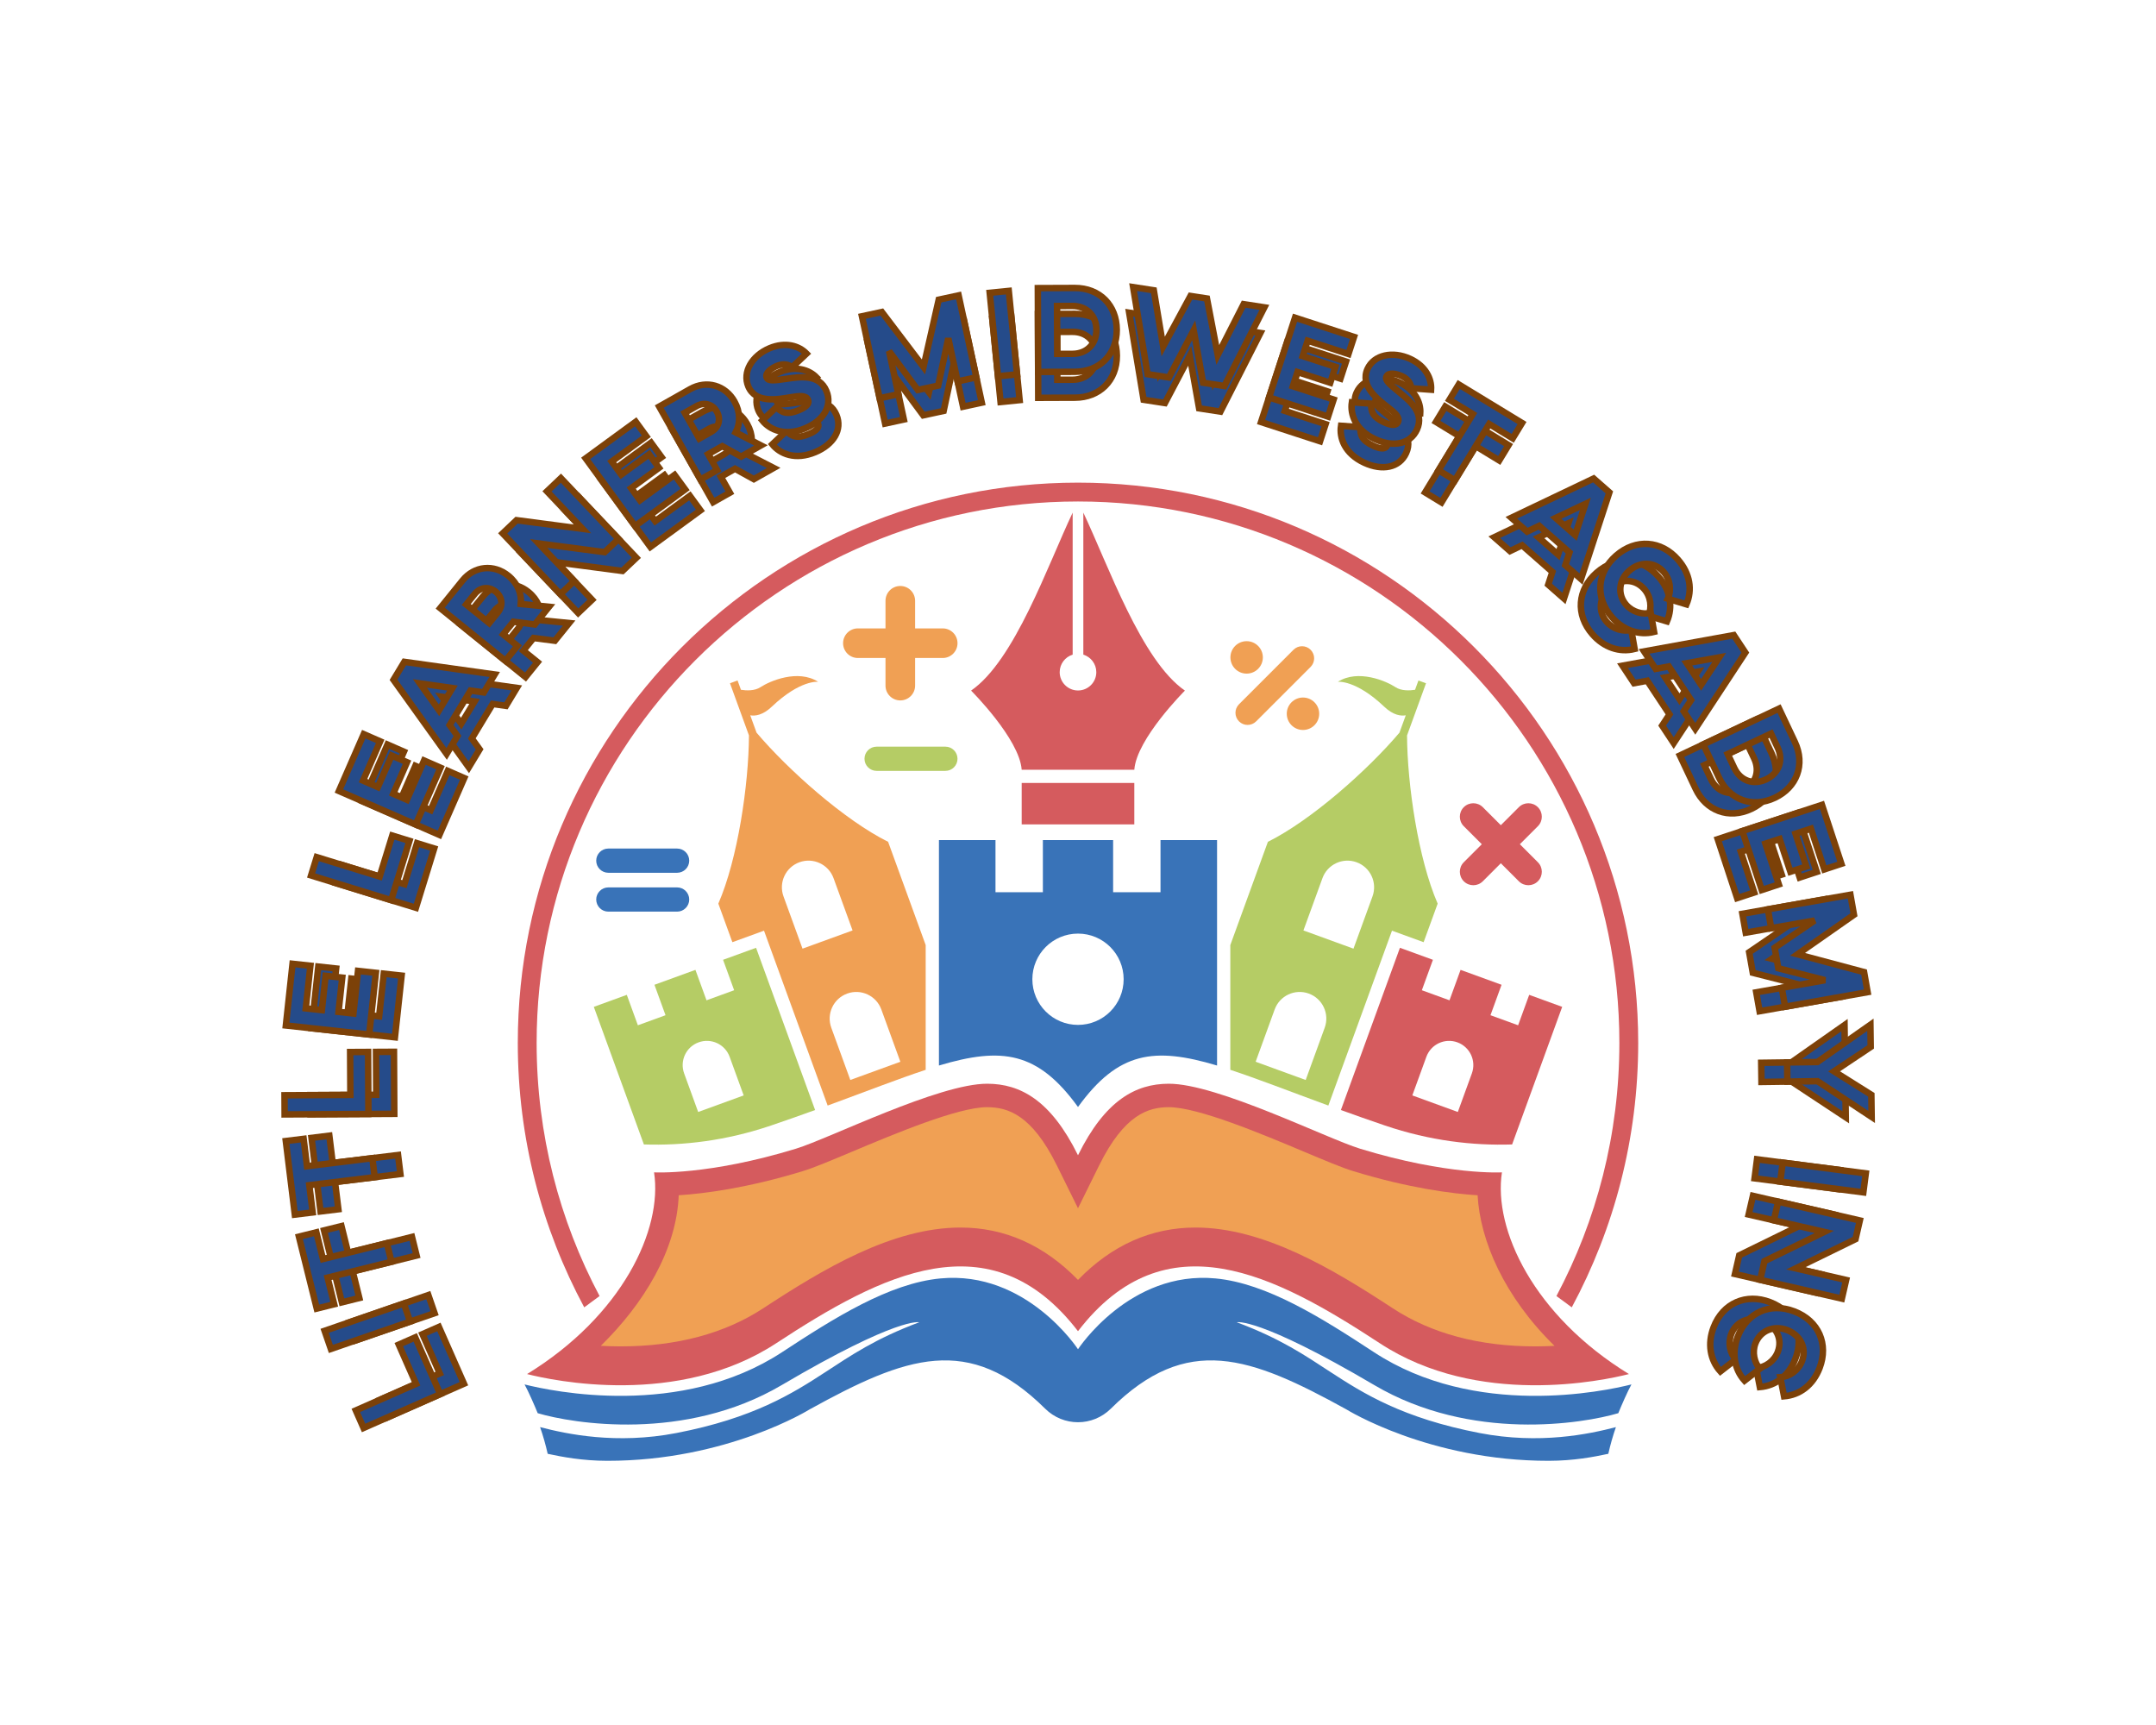 <?xml version="1.0" encoding="UTF-8" standalone="no" ?>
<!DOCTYPE svg PUBLIC "-//W3C//DTD SVG 1.1//EN" "http://www.w3.org/Graphics/SVG/1.1/DTD/svg11.dtd">
<svg xmlns="http://www.w3.org/2000/svg" xmlns:xlink="http://www.w3.org/1999/xlink" version="1.1" width="1280" height="1024" viewBox="0 0 1280 1024" xml:space="preserve">
<desc>Created with Fabric.js 5.3.0</desc>
<defs>
</defs>
<g transform="matrix(1 0 0 1 640 512)" id="background-logo"  >
<rect style="stroke: none; stroke-width: 0; stroke-dasharray: none; stroke-linecap: butt; stroke-dashoffset: 0; stroke-linejoin: miter; stroke-miterlimit: 4; fill: rgb(255,255,255); fill-opacity: 0; fill-rule: nonzero; opacity: 1;"  paint-order="stroke"  x="-640" y="-512" rx="0" ry="0" width="1280" height="1024" />
</g>
<g transform="matrix(2.017 0 0 2.017 640 576.914)" id="logo-logo"  >
<g style=""  paint-order="stroke"   >
		<g transform="matrix(0.456 0 0 0.456 0 77.297)"  >
<path style="stroke: none; stroke-width: 1; stroke-dasharray: none; stroke-linecap: butt; stroke-dashoffset: 0; stroke-linejoin: miter; stroke-miterlimit: 4; fill: rgb(213,91,94); fill-rule: nonzero; opacity: 1;"  paint-order="stroke"  transform=" translate(-500, -669.647)" d="M 773.652 629.537 C 773.652 629.537 738.743 631.615 682.072 614.277 C 660.561 607.696 589.762 572.213 558.511 572.34 C 537.391 572.426 517.64 582.755 500 618.513 C 482.361 582.755 462.61 572.426 441.49 572.34 C 410.238 572.213 339.44 607.696 317.929 614.277 C 261.257 631.615 226.349 629.537 226.349 629.537 C 232.005 666.402 205.877 722.016 144.373 759.733 C 160.964 763.945 241.826 781.374 305.177 739.852 C 372.823 695.513 443.508 658.573 500 732.055 C 556.493 658.573 627.178 695.513 694.824 739.852 C 758.174 781.374 839.037 763.945 855.628 759.733 C 794.124 722.016 767.996 666.402 773.652 629.537 z" stroke-linecap="round" />
</g>
		<g transform="matrix(0.456 0 0 0.456 -0.1 75.026)"  >
<path style="stroke: none; stroke-width: 1; stroke-dasharray: none; stroke-linecap: butt; stroke-dashoffset: 0; stroke-linejoin: miter; stroke-miterlimit: 4; fill: rgb(240,160,84); fill-rule: nonzero; opacity: 1;"  paint-order="stroke"  transform=" translate(-499.78, -664.664)" d="M 757.948 644.337 C 741.505 643.295 713.727 639.783 677.644 628.747 C 670.435 626.54 659.561 621.968 645.793 616.18 C 618.604 604.748 577.513 587.472 558.573 587.472 C 545.497 587.524 529.926 592.049 513.57 625.206 L 500 652.715 L 486.429 625.206 C 470.073 592.049 454.502 587.524 441.321 587.472 C 422.49 587.472 381.399 604.748 354.21 616.18 C 340.442 621.968 329.566 626.54 322.355 628.747 C 286.429 639.737 258.732 643.265 242.263 644.323 C 240.922 679.723 219.574 714.457 191.985 741.494 C 196.086 741.713 200.333 741.857 204.767 741.857 C 240.958 741.857 271.95 733.573 296.882 717.231 C 335.318 692.037 380.023 665.16 424.18 665.16 C 452.721 665.16 478.156 676.512 500 698.956 C 521.843 676.514 547.28 665.16 575.821 665.16 C 619.976 665.16 664.681 692.037 703.119 717.23 C 728.05 733.571 759.042 741.857 795.234 741.857 C 795.236 741.857 795.237 741.857 795.241 741.857 C 799.51 741.857 803.613 741.727 807.576 741.521 C 774.937 709.617 759.54 673.473 757.948 644.337 z" stroke-linecap="round" />
</g>
		<g transform="matrix(0.456 0 0 0.456 0 116.979)"  >
<path style="stroke: none; stroke-width: 1; stroke-dasharray: none; stroke-linecap: butt; stroke-dashoffset: 0; stroke-linejoin: miter; stroke-miterlimit: 4; fill: rgb(57,115,184); fill-rule: nonzero; opacity: 1;"  paint-order="stroke"  transform=" translate(-500.001, -756.74)" d="M 691.326 766.955 C 753.809 803.733 826.185 791.74 848.757 785.053 C 850.845 779.947 854.673 771.146 857.244 766.49 C 839.462 770.976 756.462 788.565 691.015 745.665 C 657.455 723.667 622.015 701.237 588.819 698.078 C 533.229 692.789 500.006 743.77 500.001 743.778 C 499.995 743.77 466.772 692.789 411.182 698.078 C 377.986 701.237 342.546 723.667 308.986 745.665 C 243.539 788.565 160.54 770.976 142.758 766.49 C 145.328 771.146 149.156 779.947 151.244 785.053 C 173.817 791.74 246.192 803.733 308.676 766.955 C 384.035 722.599 397.537 726.367 397.537 726.367 C 369.101 736.969 353.331 747.845 337.005 758.487 C 315.68 772.388 290.433 788.272 240.717 797.868 C 201.999 805.341 169.948 798.526 152.787 794.044 C 154.753 799.724 156.399 805.514 157.687 811.268 C 167.068 813.288 180.165 815.769 196.061 815.787 C 273.427 815.877 326.771 782.598 326.771 782.598 C 388.968 748.275 429.65 733.44 478.793 782.129 C 490.587 793.815 509.414 793.815 521.209 782.129 C 570.351 733.44 611.033 748.275 673.23 782.598 C 673.23 782.598 726.575 815.877 803.94 815.787 C 819.836 815.769 832.934 813.288 842.314 811.268 C 843.602 805.514 845.249 799.724 847.215 794.044 C 830.054 798.526 798.003 805.341 759.284 797.868 C 709.568 788.272 684.321 772.388 662.996 758.487 C 646.67 747.845 630.9 736.969 602.465 726.367 C 602.465 726.367 615.967 722.599 691.326 766.955 z" stroke-linecap="round" />
</g>
		<g transform="matrix(0.456 0 0 0.456 0 -22.622)"  >
<path style="stroke: none; stroke-width: 1; stroke-dasharray: none; stroke-linecap: butt; stroke-dashoffset: 0; stroke-linejoin: miter; stroke-miterlimit: 4; fill: rgb(213,91,94); fill-rule: nonzero; opacity: 1;"  paint-order="stroke"  transform=" translate(-500, -450.35)" d="M 191.178 709.201 C 165.264 660.414 150.552 604.808 150.552 545.821 C 150.552 353.136 307.314 196.374 500 196.374 C 692.686 196.374 849.448 353.136 849.448 545.821 C 849.448 604.808 834.736 660.414 808.822 709.201 C 812.073 711.64 815.367 714.07 818.724 716.487 C 846.07 665.621 861.609 607.505 861.609 545.821 C 861.609 346.43 699.393 184.213 500 184.213 C 300.608 184.213 138.391 346.43 138.391 545.821 C 138.391 607.505 153.93 665.621 181.277 716.487 C 184.633 714.07 187.927 711.64 191.178 709.201 z" stroke-linecap="round" />
</g>
		<g transform="matrix(0.456 0 0 0.456 0 -49.497)"  >
<rect style="stroke: none; stroke-width: 0; stroke-dasharray: none; stroke-linecap: butt; stroke-dashoffset: 0; stroke-linejoin: miter; stroke-miterlimit: 4; fill: rgb(213,91,94); fill-rule: nonzero; opacity: 1;"  paint-order="stroke"  x="-36.349" y="-13.371" rx="0" ry="0" width="72.698" height="26.742" />
</g>
		<g transform="matrix(0.456 0 0 0.456 0 -97.318)"  >
<path style="stroke: none; stroke-width: 1; stroke-dasharray: none; stroke-linecap: butt; stroke-dashoffset: 0; stroke-linejoin: miter; stroke-miterlimit: 4; fill: rgb(213,91,94); fill-rule: nonzero; opacity: 1;"  paint-order="stroke"  transform=" translate(-500.001, -286.411)" d="M 503.443 203.433 L 503.443 295.099 C 508.29 296.573 511.819 301.075 511.819 306.404 C 511.819 312.931 506.527 318.222 500 318.222 C 493.474 318.222 488.182 312.931 488.182 306.404 C 488.182 301.075 491.711 296.573 496.557 295.099 L 496.557 203.436 C 480.377 237.555 459.102 298.922 430.993 318.3 C 430.993 318.3 462.226 349.436 463.652 369.389 L 536.35 369.389 C 537.776 349.436 569.01 318.3 569.01 318.3 C 540.899 298.921 519.624 237.554 503.443 203.433 z" stroke-linecap="round" />
</g>
		<g transform="matrix(0.456 0 0 0.456 109.949 21.887)"  >
<path style="stroke: none; stroke-width: 1; stroke-dasharray: none; stroke-linecap: butt; stroke-dashoffset: 0; stroke-linejoin: miter; stroke-miterlimit: 4; fill: rgb(213,91,94); fill-rule: nonzero; opacity: 1;"  paint-order="stroke"  transform=" translate(-741.311, -548.037)" d="M 729.295 492.263 L 708.001 484.513 L 669.891 589.22 C 678.781 592.437 688.194 595.769 698.209 599.172 C 727.331 609.068 755.071 612.263 780.41 611.436 L 812.732 522.631 L 791.439 514.881 L 784.29 534.523 L 766.444 528.028 L 773.594 508.386 L 747.141 498.758 L 739.991 518.4 L 722.146 511.905 L 729.295 492.263 z M 725.059 554.876 C 728.012 546.764 736.982 542.581 745.094 545.534 C 753.206 548.486 757.389 557.456 754.436 565.568 L 745.369 590.482 L 715.991 579.789 L 725.059 554.876 z" stroke-linecap="round" />
</g>
		<g transform="matrix(0.456 0 0 0.456 0 0.491)"  >
<path style="stroke: none; stroke-width: 1; stroke-dasharray: none; stroke-linecap: butt; stroke-dashoffset: 0; stroke-linejoin: miter; stroke-miterlimit: 4; fill: rgb(57,115,184); fill-rule: nonzero; opacity: 1;"  paint-order="stroke"  transform=" translate(-500, -501.077)" d="M 500.001 587.221 C 525.975 551.373 549.207 548.327 589.762 560.461 L 589.762 414.933 L 553.263 414.933 L 553.263 448.603 L 522.673 448.603 L 522.673 414.933 L 477.329 414.933 L 477.329 448.603 L 446.74 448.603 L 446.74 414.933 L 410.238 414.933 L 410.238 560.461 C 450.794 548.327 474.026 551.372 500.001 587.221 z M 500 475.315 C 516.271 475.315 529.462 488.505 529.462 504.776 C 529.462 521.047 516.271 534.237 500 534.237 C 483.729 534.237 470.539 521.047 470.539 504.776 C 470.539 488.505 483.729 475.315 500 475.315 z" stroke-linecap="round" />
</g>
		<g transform="matrix(0.456 0 0 0.456 75.348 -23.85)"  >
<path style="stroke: none; stroke-width: 1; stroke-dasharray: none; stroke-linecap: butt; stroke-dashoffset: 0; stroke-linejoin: miter; stroke-miterlimit: 4; fill: rgb(181,204,101); fill-rule: nonzero; opacity: 1;"  paint-order="stroke"  transform=" translate(-665.371, -447.654)" d="M 661.73 586.247 L 702.81 473.379 L 723.232 480.812 L 732.292 455.918 C 719.747 427.135 712.686 379.052 712.523 347.367 L 724.779 313.691 L 719.883 311.908 L 717.698 317.91 C 714.339 318.43 708.863 318.734 705.025 316.191 C 699.135 312.287 680.919 304.406 667.884 312.747 C 667.884 312.747 679.413 311.344 697.762 328.787 C 703.722 334.454 708.678 334.913 711.705 334.377 L 707.626 345.583 C 687.134 369.751 650.817 402.046 622.706 416.032 L 598.45 482.676 L 598.45 563.194 C 615.986 568.96 636.623 577.037 661.73 586.247 z M 657.924 439.494 C 661.171 430.572 671.036 425.972 679.958 429.219 C 688.88 432.467 693.48 442.332 690.233 451.254 L 677.954 484.988 L 645.645 473.228 L 657.924 439.494 z M 627.076 524.246 C 630.324 515.324 640.189 510.724 649.111 513.972 C 658.032 517.219 662.633 527.084 659.385 536.006 L 647.107 569.74 L 614.798 557.981 L 627.076 524.246 z" stroke-linecap="round" />
</g>
		<g transform="matrix(0.456 0 0 0.456 -109.949 21.887)"  >
<path style="stroke: none; stroke-width: 1; stroke-dasharray: none; stroke-linecap: butt; stroke-dashoffset: 0; stroke-linejoin: miter; stroke-miterlimit: 4; fill: rgb(181,204,101); fill-rule: nonzero; opacity: 1;"  paint-order="stroke"  transform=" translate(-258.689, -548.037)" d="M 301.793 599.172 C 311.808 595.769 321.22 592.438 330.11 589.22 L 291.999 484.513 L 270.705 492.263 L 277.855 511.905 L 260.009 518.4 L 252.86 498.758 L 226.407 508.386 L 233.556 528.028 L 215.711 534.523 L 208.562 514.881 L 187.269 522.631 L 219.591 611.436 C 244.93 612.263 272.671 609.068 301.793 599.172 z M 254.907 545.534 C 263.019 542.581 271.989 546.764 274.942 554.876 L 284.009 579.789 L 254.632 590.482 L 245.565 565.568 C 242.612 557.456 246.795 548.486 254.907 545.534 z" stroke-linecap="round" />
</g>
		<g transform="matrix(0.456 0 0 0.456 -75.348 -23.85)"  >
<path style="stroke: none; stroke-width: 1; stroke-dasharray: none; stroke-linecap: butt; stroke-dashoffset: 0; stroke-linejoin: miter; stroke-miterlimit: 4; fill: rgb(240,160,84); fill-rule: nonzero; opacity: 1;"  paint-order="stroke"  transform=" translate(-334.63, -447.654)" d="M 276.769 480.812 L 297.191 473.379 L 338.271 586.247 C 363.378 577.038 384.015 568.96 401.552 563.195 L 401.552 482.678 L 377.295 416.032 C 349.184 402.047 312.869 369.753 292.377 345.586 L 288.297 334.378 C 291.324 334.912 296.28 334.453 302.239 328.787 C 320.588 311.344 332.116 312.747 332.116 312.747 C 319.081 304.406 300.865 312.287 294.976 316.191 C 291.138 318.734 285.663 318.43 282.303 317.91 L 280.119 311.908 L 275.221 313.691 L 287.478 347.368 C 287.314 379.053 280.253 427.135 267.709 455.918 L 276.769 480.812 z M 372.925 524.246 L 385.203 557.981 L 352.894 569.74 L 340.615 536.006 C 337.368 527.084 341.968 517.219 350.89 513.972 C 359.812 510.724 369.677 515.324 372.925 524.246 z M 320.043 429.219 C 328.965 425.972 338.83 430.572 342.077 439.494 L 354.356 473.228 L 322.046 484.988 L 309.768 451.254 C 306.521 442.332 311.121 432.467 320.043 429.219 z" stroke-linecap="round" />
</g>
		<g transform="matrix(0.456 0 0 0.456 -52.305 -96.727)"  >
<path style="stroke: none; stroke-width: 1; stroke-dasharray: none; stroke-linecap: butt; stroke-dashoffset: 0; stroke-linejoin: miter; stroke-miterlimit: 4; fill: rgb(240,160,84); fill-rule: nonzero; opacity: 1;"  paint-order="stroke"  transform=" translate(-385.203, -287.708)" d="M 412.577 278.153 L 394.758 278.153 L 394.758 260.334 C 394.758 255.056 390.48 250.778 385.203 250.778 C 379.925 250.778 375.647 255.056 375.647 260.334 L 375.647 278.153 L 357.828 278.153 C 352.551 278.153 348.273 282.431 348.273 287.708 C 348.273 292.986 352.551 297.264 357.828 297.264 L 375.647 297.264 L 375.647 315.082 C 375.647 320.36 379.925 324.638 385.203 324.638 C 390.48 324.638 394.758 320.36 394.758 315.082 L 394.758 297.264 L 412.577 297.264 C 417.855 297.264 422.133 292.986 422.133 287.708 C 422.133 282.431 417.855 278.153 412.577 278.153 z" stroke-linecap="round" />
</g>
		<g transform="matrix(0.456 0 0 0.456 -128.121 -21.289)"  >
<path style="stroke: none; stroke-width: 1; stroke-dasharray: none; stroke-linecap: butt; stroke-dashoffset: 0; stroke-linejoin: miter; stroke-miterlimit: 4; fill: rgb(57,115,184); fill-rule: nonzero; opacity: 1;"  paint-order="stroke"  transform=" translate(-218.807, -453.276)" d="M 241.006 461.094 L 196.607 461.094 C 192.29 461.094 188.789 457.594 188.789 453.276 C 188.789 448.958 192.29 445.458 196.607 445.458 L 241.006 445.458 C 245.324 445.458 248.824 448.958 248.824 453.276 C 248.824 457.594 245.324 461.094 241.006 461.094 z" stroke-linecap="round" />
</g>
		<g transform="matrix(0.456 0 0 0.456 -128.121 -32.724)"  >
<path style="stroke: none; stroke-width: 1; stroke-dasharray: none; stroke-linecap: butt; stroke-dashoffset: 0; stroke-linejoin: miter; stroke-miterlimit: 4; fill: rgb(57,115,184); fill-rule: nonzero; opacity: 1;"  paint-order="stroke"  transform=" translate(-218.807, -428.178)" d="M 241.006 435.996 L 196.607 435.996 C 192.29 435.996 188.789 432.496 188.789 428.178 C 188.789 423.86 192.29 420.36 196.607 420.36 L 241.006 420.36 C 245.324 420.36 248.824 423.86 248.824 428.178 C 248.824 432.496 245.324 435.996 241.006 435.996 z" stroke-linecap="round" />
</g>
		<g transform="matrix(0.456 0 0 0.456 -49.156 -62.713)"  >
<path style="stroke: none; stroke-width: 1; stroke-dasharray: none; stroke-linecap: butt; stroke-dashoffset: 0; stroke-linejoin: miter; stroke-miterlimit: 4; fill: rgb(181,204,101); fill-rule: nonzero; opacity: 1;"  paint-order="stroke"  transform=" translate(-392.116, -362.36)" d="M 414.315 370.178 L 369.916 370.178 C 365.598 370.178 362.098 366.678 362.098 362.36 C 362.098 358.042 365.598 354.542 369.916 354.542 L 414.315 354.542 C 418.633 354.542 422.133 358.042 422.133 362.36 C 422.133 366.678 418.633 370.178 414.315 370.178 z" stroke-linecap="round" />
</g>
		<g transform="matrix(0.456 0 0 0.456 124.458 -37.56)"  >
<path style="stroke: none; stroke-width: 1; stroke-dasharray: none; stroke-linecap: butt; stroke-dashoffset: 0; stroke-linejoin: miter; stroke-miterlimit: 4; fill: rgb(213,91,94); fill-rule: nonzero; opacity: 1;"  paint-order="stroke"  transform=" translate(-773.154, -417.564)" d="M 785.438 417.564 L 797.067 405.936 C 800.46 402.543 800.46 397.043 797.067 393.651 C 793.677 390.259 788.173 390.259 784.783 393.651 L 773.154 405.28 L 761.524 393.651 C 758.135 390.259 752.631 390.259 749.241 393.651 C 745.848 397.043 745.848 402.543 749.241 405.936 L 760.87 417.564 L 749.241 429.193 C 745.848 432.584 745.848 438.085 749.241 441.476 C 750.936 443.173 753.16 444.021 755.383 444.021 C 757.605 444.021 759.83 443.173 761.524 441.476 L 773.154 429.847 L 784.783 441.476 C 786.478 443.173 788.702 444.021 790.925 444.021 C 793.148 444.021 795.372 443.173 797.067 441.476 C 800.46 438.085 800.46 432.584 797.067 429.193 L 785.438 417.564 z" stroke-linecap="round" />
</g>
		<g transform="matrix(0.456 0 0 0.456 57.93 -84.254)"  >
<path style="stroke: none; stroke-width: 1; stroke-dasharray: none; stroke-linecap: butt; stroke-dashoffset: 0; stroke-linejoin: miter; stroke-miterlimit: 4; fill: rgb(240,160,84); fill-rule: nonzero; opacity: 1;"  paint-order="stroke"  transform=" translate(-627.142, -315.082)" d="M 650.247 291.976 C 647.197 288.924 642.243 288.924 639.192 291.976 L 604.037 327.132 C 600.983 330.185 600.983 335.135 604.037 338.188 C 605.562 339.714 607.564 340.478 609.564 340.478 C 611.565 340.478 613.566 339.714 615.092 338.188 L 650.247 303.033 C 653.301 299.98 653.301 295.029 650.247 291.976 z" stroke-linecap="round" />
</g>
		<g transform="matrix(0.456 0 0 0.456 49.637 -92.547)"  >
<circle style="stroke: none; stroke-width: 1; stroke-dasharray: none; stroke-linecap: butt; stroke-dashoffset: 0; stroke-linejoin: miter; stroke-miterlimit: 4; fill: rgb(240,160,84); fill-rule: nonzero; opacity: 1;"  paint-order="stroke"  cx="0" cy="0" r="10.47" />
</g>
		<g transform="matrix(0.456 0 0 0.456 66.223 -75.962)"  >
<circle style="stroke: none; stroke-width: 1; stroke-dasharray: none; stroke-linecap: butt; stroke-dashoffset: 0; stroke-linejoin: miter; stroke-miterlimit: 4; fill: rgb(240,160,84); fill-rule: nonzero; opacity: 1;"  paint-order="stroke"  cx="0" cy="0" r="10.47" />
</g>
</g>
</g>
<g transform="matrix(-0.775 -1.758 1.758 -0.775 231.173 820.784)" id="text-logo-0"  >
<g style=""  paint-order="stroke"   >
		<g transform="matrix(1 0 0 1 0 0)" id="text-logo-0-path-0"  >
<filter id="SVGID_66791" y="-50.888%" height="201.776%" x="-20%" width="140%" >
	<feGaussianBlur in="SourceAlpha" stdDeviation="0"></feGaussianBlur>
	<feOffset dx="0" dy="8" result="oBlur" ></feOffset>
	<feFlood flood-color="rgb(255,222,89)" flood-opacity="1"/>
	<feComposite in2="oBlur" operator="in" />
	<feMerge>
		<feMergeNode></feMergeNode>
		<feMergeNode in="SourceGraphic"></feMergeNode>
	</feMerge>
</filter>
<path style="stroke: rgb(124,65,8); stroke-width: 2; stroke-dasharray: none; stroke-linecap: butt; stroke-dashoffset: 0; stroke-linejoin: miter; stroke-miterlimit: 4; fill: rgb(37,75,138); fill-rule: nonzero; opacity: 1;filter: url(#SVGID_66791);"  paint-order="stroke"  transform=" translate(-12.395, 12.95)" d="M 2.81 -25.9 L 2.81 0 L 21.98 0 L 21.98 -5.55 L 8.73 -5.55 L 8.73 -25.9 Z" stroke-linecap="round" />
</g>
</g>
</g>
<g transform="matrix(-0.626 -1.816 1.816 -0.626 218.098 787.278)" id="text-logo-1"  >
<g style=""  paint-order="stroke"   >
		<g transform="matrix(1 0 0 1 0 0)" id="text-logo-1-path-0"  >
<filter id="SVGID_66792" y="-50.888%" height="201.776%" x="-20%" width="140%" >
	<feGaussianBlur in="SourceAlpha" stdDeviation="0"></feGaussianBlur>
	<feOffset dx="0" dy="8" result="oBlur" ></feOffset>
	<feFlood flood-color="rgb(255,222,89)" flood-opacity="1"/>
	<feComposite in2="oBlur" operator="in" />
	<feMerge>
		<feMergeNode></feMergeNode>
		<feMergeNode in="SourceGraphic"></feMergeNode>
	</feMerge>
</filter>
<path style="stroke: rgb(124,65,8); stroke-width: 2; stroke-dasharray: none; stroke-linecap: butt; stroke-dashoffset: 0; stroke-linejoin: miter; stroke-miterlimit: 4; fill: rgb(37,75,138); fill-rule: nonzero; opacity: 1;filter: url(#SVGID_66792);"  paint-order="stroke"  transform=" translate(-5.77, 12.95)" d="M 2.81 -25.9 L 2.81 0 L 8.73 0 L 8.73 -25.9 Z" stroke-linecap="round" />
</g>
</g>
</g>
<g transform="matrix(-0.463 -1.864 1.864 -0.463 206.906 749.454)" id="text-logo-2"  >
<g style=""  paint-order="stroke"   >
		<g transform="matrix(1 0 0 1 0 0)" id="text-logo-2-path-0"  >
<filter id="SVGID_66793" y="-50.888%" height="201.776%" x="-20%" width="140%" >
	<feGaussianBlur in="SourceAlpha" stdDeviation="0"></feGaussianBlur>
	<feOffset dx="0" dy="8" result="oBlur" ></feOffset>
	<feFlood flood-color="rgb(255,222,89)" flood-opacity="1"/>
	<feComposite in2="oBlur" operator="in" />
	<feMerge>
		<feMergeNode></feMergeNode>
		<feMergeNode in="SourceGraphic"></feMergeNode>
	</feMerge>
</filter>
<path style="stroke: rgb(124,65,8); stroke-width: 2; stroke-dasharray: none; stroke-linecap: butt; stroke-dashoffset: 0; stroke-linejoin: miter; stroke-miterlimit: 4; fill: rgb(37,75,138); fill-rule: nonzero; opacity: 1;filter: url(#SVGID_66793);"  paint-order="stroke"  transform=" translate(-12.78, 12.95)" d="M 24.23 -25.9 L 1.33 -25.9 L 1.33 -20.35 L 9.8 -20.35 L 9.8 0 L 15.72 0 L 15.72 -20.35 L 24.23 -20.35 Z" stroke-linecap="round" />
</g>
</g>
</g>
<g transform="matrix(-0.234 -1.907 1.907 -0.234 197.06 696.148)" id="text-logo-3"  >
<g style=""  paint-order="stroke"   >
		<g transform="matrix(1 0 0 1 0 0)" id="text-logo-3-path-0"  >
<filter id="SVGID_66794" y="-50.888%" height="201.776%" x="-20%" width="140%" >
	<feGaussianBlur in="SourceAlpha" stdDeviation="0"></feGaussianBlur>
	<feOffset dx="0" dy="8" result="oBlur" ></feOffset>
	<feFlood flood-color="rgb(255,222,89)" flood-opacity="1"/>
	<feComposite in2="oBlur" operator="in" />
	<feMerge>
		<feMergeNode></feMergeNode>
		<feMergeNode in="SourceGraphic"></feMergeNode>
	</feMerge>
</filter>
<path style="stroke: rgb(124,65,8); stroke-width: 2; stroke-dasharray: none; stroke-linecap: butt; stroke-dashoffset: 0; stroke-linejoin: miter; stroke-miterlimit: 4; fill: rgb(37,75,138); fill-rule: nonzero; opacity: 1;filter: url(#SVGID_66794);"  paint-order="stroke"  transform=" translate(-12.78, 12.95)" d="M 24.23 -25.9 L 1.33 -25.9 L 1.33 -20.35 L 9.8 -20.35 L 9.8 0 L 15.72 0 L 15.72 -20.35 L 24.23 -20.35 Z" stroke-linecap="round" />
</g>
</g>
</g>
<g transform="matrix(-0.01 -1.921 1.921 -0.01 193.753 642.997)" id="text-logo-4"  >
<g style=""  paint-order="stroke"   >
		<g transform="matrix(1 0 0 1 0 0)" id="text-logo-4-path-0"  >
<filter id="SVGID_66795" y="-50.888%" height="201.776%" x="-20%" width="140%" >
	<feGaussianBlur in="SourceAlpha" stdDeviation="0"></feGaussianBlur>
	<feOffset dx="0" dy="8" result="oBlur" ></feOffset>
	<feFlood flood-color="rgb(255,222,89)" flood-opacity="1"/>
	<feComposite in2="oBlur" operator="in" />
	<feMerge>
		<feMergeNode></feMergeNode>
		<feMergeNode in="SourceGraphic"></feMergeNode>
	</feMerge>
</filter>
<path style="stroke: rgb(124,65,8); stroke-width: 2; stroke-dasharray: none; stroke-linecap: butt; stroke-dashoffset: 0; stroke-linejoin: miter; stroke-miterlimit: 4; fill: rgb(37,75,138); fill-rule: nonzero; opacity: 1;filter: url(#SVGID_66795);"  paint-order="stroke"  transform=" translate(-12.395, 12.95)" d="M 2.81 -25.9 L 2.81 0 L 21.98 0 L 21.98 -5.55 L 8.73 -5.55 L 8.73 -25.9 Z" stroke-linecap="round" />
</g>
</g>
</g>
<g transform="matrix(0.207 -1.91 1.91 0.207 196.433 593.12)" id="text-logo-5"  >
<g style=""  paint-order="stroke"   >
		<g transform="matrix(1 0 0 1 0 0)" id="text-logo-5-path-0"  >
<filter id="SVGID_66796" y="-50.888%" height="201.776%" x="-20%" width="140%" >
	<feGaussianBlur in="SourceAlpha" stdDeviation="0"></feGaussianBlur>
	<feOffset dx="0" dy="8" result="oBlur" ></feOffset>
	<feFlood flood-color="rgb(255,222,89)" flood-opacity="1"/>
	<feComposite in2="oBlur" operator="in" />
	<feMerge>
		<feMergeNode></feMergeNode>
		<feMergeNode in="SourceGraphic"></feMergeNode>
	</feMerge>
</filter>
<path style="stroke: rgb(124,65,8); stroke-width: 2; stroke-dasharray: none; stroke-linecap: butt; stroke-dashoffset: 0; stroke-linejoin: miter; stroke-miterlimit: 4; fill: rgb(37,75,138); fill-rule: nonzero; opacity: 1;filter: url(#SVGID_66796);"  paint-order="stroke"  transform=" translate(-12.395, 12.95)" d="M 2.81 -25.9 L 2.81 0 L 21.98 0 L 21.98 -5.55 L 8.73 -5.55 L 8.73 -10.17 L 19.39 -10.17 L 19.39 -15.35 L 8.73 -15.35 L 8.73 -20.35 L 21.98 -20.35 L 21.98 -25.9 Z" stroke-linecap="round" />
</g>
</g>
</g>
<g transform="matrix(0.353 -1.888 1.888 0.353 227.238 556.898)" id="text-logo-6"  >
<g style=""  paint-order="stroke"   >
		<g transform="matrix(1 0 0 1 0 0)" id="text-logo-6-path-0"  >
<filter id="SVGID_66797" y="-40%" height="180%" x="-40%" width="180%" >
	<feGaussianBlur in="SourceAlpha" stdDeviation="0"></feGaussianBlur>
	<feOffset dx="0" dy="8" result="oBlur" ></feOffset>
	<feFlood flood-color="rgb(255,222,89)" flood-opacity="1"/>
	<feComposite in2="oBlur" operator="in" />
	<feMerge>
		<feMergeNode></feMergeNode>
		<feMergeNode in="SourceGraphic"></feMergeNode>
	</feMerge>
</filter>
<path style="stroke: rgb(124,65,8); stroke-width: 2; stroke-dasharray: none; stroke-linecap: butt; stroke-dashoffset: 0; stroke-linejoin: miter; stroke-miterlimit: 4; fill: rgb(37,75,138); fill-rule: nonzero; opacity: 1;filter: url(#SVGID_66797);"  paint-order="stroke"  transform=" translate(0, 0)" d="" stroke-linecap="round" />
</g>
</g>
</g>
<g transform="matrix(0.426 -1.873 1.873 0.426 230.839 540.971)" id="text-logo-7"  >
<g style=""  paint-order="stroke"   >
		<g transform="matrix(1 0 0 1 0 0)" id="text-logo-7-path-0"  >
<filter id="SVGID_66798" y="-40%" height="180%" x="-40%" width="180%" >
	<feGaussianBlur in="SourceAlpha" stdDeviation="0"></feGaussianBlur>
	<feOffset dx="0" dy="8" result="oBlur" ></feOffset>
	<feFlood flood-color="rgb(255,222,89)" flood-opacity="1"/>
	<feComposite in2="oBlur" operator="in" />
	<feMerge>
		<feMergeNode></feMergeNode>
		<feMergeNode in="SourceGraphic"></feMergeNode>
	</feMerge>
</filter>
<path style="stroke: rgb(124,65,8); stroke-width: 2; stroke-dasharray: none; stroke-linecap: butt; stroke-dashoffset: 0; stroke-linejoin: miter; stroke-miterlimit: 4; fill: rgb(37,75,138); fill-rule: nonzero; opacity: 1;filter: url(#SVGID_66798);"  paint-order="stroke"  transform=" translate(0, 0)" d="" stroke-linecap="round" />
</g>
</g>
</g>
<g transform="matrix(0.566 -1.836 1.836 0.566 213.887 509.425)" id="text-logo-8"  >
<g style=""  paint-order="stroke"   >
		<g transform="matrix(1 0 0 1 0 0)" id="text-logo-8-path-0"  >
<filter id="SVGID_66799" y="-50.888%" height="201.776%" x="-20%" width="140%" >
	<feGaussianBlur in="SourceAlpha" stdDeviation="0"></feGaussianBlur>
	<feOffset dx="0" dy="8" result="oBlur" ></feOffset>
	<feFlood flood-color="rgb(255,222,89)" flood-opacity="1"/>
	<feComposite in2="oBlur" operator="in" />
	<feMerge>
		<feMergeNode></feMergeNode>
		<feMergeNode in="SourceGraphic"></feMergeNode>
	</feMerge>
</filter>
<path style="stroke: rgb(124,65,8); stroke-width: 2; stroke-dasharray: none; stroke-linecap: butt; stroke-dashoffset: 0; stroke-linejoin: miter; stroke-miterlimit: 4; fill: rgb(37,75,138); fill-rule: nonzero; opacity: 1;filter: url(#SVGID_66799);"  paint-order="stroke"  transform=" translate(-12.395, 12.95)" d="M 2.81 -25.9 L 2.81 0 L 21.98 0 L 21.98 -5.55 L 8.73 -5.55 L 8.73 -25.9 Z" stroke-linecap="round" />
</g>
</g>
</g>
<g transform="matrix(0.769 -1.76 1.76 0.769 231.371 462.64)" id="text-logo-9"  >
<g style=""  paint-order="stroke"   >
		<g transform="matrix(1 0 0 1 0 0)" id="text-logo-9-path-0"  >
<filter id="SVGID_66800" y="-50.888%" height="201.776%" x="-20%" width="140%" >
	<feGaussianBlur in="SourceAlpha" stdDeviation="0"></feGaussianBlur>
	<feOffset dx="0" dy="8" result="oBlur" ></feOffset>
	<feFlood flood-color="rgb(255,222,89)" flood-opacity="1"/>
	<feComposite in2="oBlur" operator="in" />
	<feMerge>
		<feMergeNode></feMergeNode>
		<feMergeNode in="SourceGraphic"></feMergeNode>
	</feMerge>
</filter>
<path style="stroke: rgb(124,65,8); stroke-width: 2; stroke-dasharray: none; stroke-linecap: butt; stroke-dashoffset: 0; stroke-linejoin: miter; stroke-miterlimit: 4; fill: rgb(37,75,138); fill-rule: nonzero; opacity: 1;filter: url(#SVGID_66800);"  paint-order="stroke"  transform=" translate(-12.395, 12.95)" d="M 2.81 -25.9 L 2.81 0 L 21.98 0 L 21.98 -5.55 L 8.73 -5.55 L 8.73 -10.17 L 19.39 -10.17 L 19.39 -15.35 L 8.73 -15.35 L 8.73 -20.35 L 21.98 -20.35 L 21.98 -25.9 Z" stroke-linecap="round" />
</g>
</g>
</g>
<g transform="matrix(0.994 -1.644 1.644 0.994 258.125 411.093)" id="text-logo-10"  >
<g style=""  paint-order="stroke"   >
		<g transform="matrix(1 0 0 1 0 0)" id="text-logo-10-path-0"  >
<filter id="SVGID_66801" y="-50.888%" height="201.776%" x="-20%" width="140%" >
	<feGaussianBlur in="SourceAlpha" stdDeviation="0"></feGaussianBlur>
	<feOffset dx="0" dy="8" result="oBlur" ></feOffset>
	<feFlood flood-color="rgb(255,222,89)" flood-opacity="1"/>
	<feComposite in2="oBlur" operator="in" />
	<feMerge>
		<feMergeNode></feMergeNode>
		<feMergeNode in="SourceGraphic"></feMergeNode>
	</feMerge>
</filter>
<path style="stroke: rgb(124,65,8); stroke-width: 2; stroke-dasharray: none; stroke-linecap: butt; stroke-dashoffset: 0; stroke-linejoin: miter; stroke-miterlimit: 4; fill: rgb(37,75,138); fill-rule: nonzero; opacity: 1;filter: url(#SVGID_66801);"  paint-order="stroke"  transform=" translate(-15.67, 12.95)" d="M 1.33 0 L 7.81 0 L 9.43 -3.81 L 21.9 -3.81 L 23.53 0 L 30.01 0 L 18.91 -25.9 L 12.43 -25.9 Z M 11.65 -8.99 L 15.69 -18.35 L 19.68 -8.99 Z" stroke-linecap="round" />
</g>
</g>
</g>
<g transform="matrix(1.207 -1.494 1.494 1.207 293.646 360.601)" id="text-logo-11"  >
<g style=""  paint-order="stroke"   >
		<g transform="matrix(1 0 0 1 0 0)" id="text-logo-11-path-0"  >
<filter id="SVGID_66802" y="-50.888%" height="201.776%" x="-20%" width="140%" >
	<feGaussianBlur in="SourceAlpha" stdDeviation="0"></feGaussianBlur>
	<feOffset dx="0" dy="8" result="oBlur" ></feOffset>
	<feFlood flood-color="rgb(255,222,89)" flood-opacity="1"/>
	<feComposite in2="oBlur" operator="in" />
	<feMerge>
		<feMergeNode></feMergeNode>
		<feMergeNode in="SourceGraphic"></feMergeNode>
	</feMerge>
</filter>
<path style="stroke: rgb(124,65,8); stroke-width: 2; stroke-dasharray: none; stroke-linecap: butt; stroke-dashoffset: 0; stroke-linejoin: miter; stroke-miterlimit: 4; fill: rgb(37,75,138); fill-rule: nonzero; opacity: 1;filter: url(#SVGID_66802);"  paint-order="stroke"  transform=" translate(-13.54, 12.95)" d="M 2.81 0 L 8.73 0 L 8.73 -5.66 L 13.76 -5.66 L 17.24 0 L 24.27 0 L 19.46 -7.33 C 22.13 -9.06 23.83 -12.1 23.83 -15.84 C 23.83 -21.53 19.68 -25.9 13.76 -25.9 L 2.81 -25.9 Z M 8.73 -11.21 L 8.73 -20.35 L 12.95 -20.35 C 15.58 -20.35 17.54 -18.5 17.54 -15.8 C 17.54 -13.13 15.72 -11.21 12.95 -11.21 Z" stroke-linecap="round" />
</g>
</g>
</g>
<g transform="matrix(1.394 -1.322 1.322 1.394 332.836 318.288)" id="text-logo-12"  >
<g style=""  paint-order="stroke"   >
		<g transform="matrix(1 0 0 1 0 0)" id="text-logo-12-path-0"  >
<filter id="SVGID_66803" y="-50.888%" height="201.776%" x="-20%" width="140%" >
	<feGaussianBlur in="SourceAlpha" stdDeviation="0"></feGaussianBlur>
	<feOffset dx="0" dy="8" result="oBlur" ></feOffset>
	<feFlood flood-color="rgb(255,222,89)" flood-opacity="1"/>
	<feComposite in2="oBlur" operator="in" />
	<feMerge>
		<feMergeNode></feMergeNode>
		<feMergeNode in="SourceGraphic"></feMergeNode>
	</feMerge>
</filter>
<path style="stroke: rgb(124,65,8); stroke-width: 2; stroke-dasharray: none; stroke-linecap: butt; stroke-dashoffset: 0; stroke-linejoin: miter; stroke-miterlimit: 4; fill: rgb(37,75,138); fill-rule: nonzero; opacity: 1;filter: url(#SVGID_66803);"  paint-order="stroke"  transform=" translate(-14.835, 12.95)" d="M 2.44 -25.9 L 2.44 0 L 8.36 0 L 8.36 -15.98 L 21.31 0 L 27.23 0 L 27.23 -25.9 L 21.31 -25.9 L 21.31 -9.92 L 8.36 -25.9 Z" stroke-linecap="round" />
</g>
</g>
</g>
<g transform="matrix(1.551 -1.133 1.133 1.551 377.239 281.322)" id="text-logo-13"  >
<g style=""  paint-order="stroke"   >
		<g transform="matrix(1 0 0 1 0 0)" id="text-logo-13-path-0"  >
<filter id="SVGID_66804" y="-50.888%" height="201.776%" x="-20%" width="140%" >
	<feGaussianBlur in="SourceAlpha" stdDeviation="0"></feGaussianBlur>
	<feOffset dx="0" dy="8" result="oBlur" ></feOffset>
	<feFlood flood-color="rgb(255,222,89)" flood-opacity="1"/>
	<feComposite in2="oBlur" operator="in" />
	<feMerge>
		<feMergeNode></feMergeNode>
		<feMergeNode in="SourceGraphic"></feMergeNode>
	</feMerge>
</filter>
<path style="stroke: rgb(124,65,8); stroke-width: 2; stroke-dasharray: none; stroke-linecap: butt; stroke-dashoffset: 0; stroke-linejoin: miter; stroke-miterlimit: 4; fill: rgb(37,75,138); fill-rule: nonzero; opacity: 1;filter: url(#SVGID_66804);"  paint-order="stroke"  transform=" translate(-12.395, 12.95)" d="M 2.81 -25.9 L 2.81 0 L 21.98 0 L 21.98 -5.55 L 8.73 -5.55 L 8.73 -10.17 L 19.39 -10.17 L 19.39 -15.35 L 8.73 -15.35 L 8.73 -20.35 L 21.98 -20.35 L 21.98 -25.9 Z" stroke-linecap="round" />
</g>
</g>
</g>
<g transform="matrix(1.673 -0.945 0.945 1.673 421.563 252.884)" id="text-logo-14"  >
<g style=""  paint-order="stroke"   >
		<g transform="matrix(1 0 0 1 0 0)" id="text-logo-14-path-0"  >
<filter id="SVGID_66805" y="-50.888%" height="201.776%" x="-20%" width="140%" >
	<feGaussianBlur in="SourceAlpha" stdDeviation="0"></feGaussianBlur>
	<feOffset dx="0" dy="8" result="oBlur" ></feOffset>
	<feFlood flood-color="rgb(255,222,89)" flood-opacity="1"/>
	<feComposite in2="oBlur" operator="in" />
	<feMerge>
		<feMergeNode></feMergeNode>
		<feMergeNode in="SourceGraphic"></feMergeNode>
	</feMerge>
</filter>
<path style="stroke: rgb(124,65,8); stroke-width: 2; stroke-dasharray: none; stroke-linecap: butt; stroke-dashoffset: 0; stroke-linejoin: miter; stroke-miterlimit: 4; fill: rgb(37,75,138); fill-rule: nonzero; opacity: 1;filter: url(#SVGID_66805);"  paint-order="stroke"  transform=" translate(-13.54, 12.95)" d="M 2.81 0 L 8.73 0 L 8.73 -5.66 L 13.76 -5.66 L 17.24 0 L 24.27 0 L 19.46 -7.33 C 22.13 -9.06 23.83 -12.1 23.83 -15.84 C 23.83 -21.53 19.68 -25.9 13.76 -25.9 L 2.81 -25.9 Z M 8.73 -11.21 L 8.73 -20.35 L 12.95 -20.35 C 15.58 -20.35 17.54 -18.5 17.54 -15.8 C 17.54 -13.13 15.72 -11.21 12.95 -11.21 Z" stroke-linecap="round" />
</g>
</g>
</g>
<g transform="matrix(1.771 -0.743 0.743 1.771 467.28 230.56)" id="text-logo-15"  >
<g style=""  paint-order="stroke"   >
		<g transform="matrix(1 0 0 1 0 0)" id="text-logo-15-path-0"  >
<filter id="SVGID_66806" y="-49.542%" height="199.084%" x="-20%" width="140%" >
	<feGaussianBlur in="SourceAlpha" stdDeviation="0"></feGaussianBlur>
	<feOffset dx="0" dy="8" result="oBlur" ></feOffset>
	<feFlood flood-color="rgb(255,222,89)" flood-opacity="1"/>
	<feComposite in2="oBlur" operator="in" />
	<feMerge>
		<feMergeNode></feMergeNode>
		<feMergeNode in="SourceGraphic"></feMergeNode>
	</feMerge>
</filter>
<path style="stroke: rgb(124,65,8); stroke-width: 2; stroke-dasharray: none; stroke-linecap: butt; stroke-dashoffset: 0; stroke-linejoin: miter; stroke-miterlimit: 4; fill: rgb(37,75,138); fill-rule: nonzero; opacity: 1;filter: url(#SVGID_66806);"  paint-order="stroke"  transform=" translate(-12.56, 12.95)" d="M 12.39 -26.49 C 6.44 -26.49 1.74 -22.94 1.74 -18.17 C 1.74 -12.36 8.62 -10.91 12.54 -9.99 C 14.98 -9.4 17.17 -8.84 17.17 -7.18 C 17.17 -6.07 16.13 -5.33 13.32 -5.33 C 9.4 -5.33 8.18 -6.66 7.25 -8.88 L 1.66 -6.77 C 2.7 -3.18 6.22 0.59 12.99 0.59 C 19.09 0.59 23.46 -2.52 23.46 -7.51 C 23.46 -13.28 17.65 -14.69 13.54 -15.76 C 9.84 -16.72 8.03 -17.2 8.03 -18.46 C 8.03 -19.98 10.43 -20.57 12.32 -20.57 C 14.61 -20.57 16.06 -19.43 16.43 -18.35 L 22.27 -20.54 C 21.05 -23.68 17.69 -26.49 12.39 -26.49 Z" stroke-linecap="round" />
</g>
</g>
</g>
<g transform="matrix(1.825 -0.601 0.601 1.825 515.48 239.414)" id="text-logo-16"  >
<g style=""  paint-order="stroke"   >
		<g transform="matrix(1 0 0 1 0 0)" id="text-logo-16-path-0"  >
<filter id="SVGID_66807" y="-40%" height="180%" x="-40%" width="180%" >
	<feGaussianBlur in="SourceAlpha" stdDeviation="0"></feGaussianBlur>
	<feOffset dx="0" dy="8" result="oBlur" ></feOffset>
	<feFlood flood-color="rgb(255,222,89)" flood-opacity="1"/>
	<feComposite in2="oBlur" operator="in" />
	<feMerge>
		<feMergeNode></feMergeNode>
		<feMergeNode in="SourceGraphic"></feMergeNode>
	</feMerge>
</filter>
<path style="stroke: rgb(124,65,8); stroke-width: 2; stroke-dasharray: none; stroke-linecap: butt; stroke-dashoffset: 0; stroke-linejoin: miter; stroke-miterlimit: 4; fill: rgb(37,75,138); fill-rule: nonzero; opacity: 1;filter: url(#SVGID_66807);"  paint-order="stroke"  transform=" translate(0, 0)" d="" stroke-linecap="round" />
</g>
</g>
</g>
<g transform="matrix(1.878 -0.406 0.406 1.878 545.68 205.881)" id="text-logo-17"  >
<g style=""  paint-order="stroke"   >
		<g transform="matrix(1 0 0 1 0 0)" id="text-logo-17-path-0"  >
<filter id="SVGID_66808" y="-50.888%" height="201.776%" x="-20%" width="140%" >
	<feGaussianBlur in="SourceAlpha" stdDeviation="0"></feGaussianBlur>
	<feOffset dx="0" dy="8" result="oBlur" ></feOffset>
	<feFlood flood-color="rgb(255,222,89)" flood-opacity="1"/>
	<feComposite in2="oBlur" operator="in" />
	<feMerge>
		<feMergeNode></feMergeNode>
		<feMergeNode in="SourceGraphic"></feMergeNode>
	</feMerge>
</filter>
<path style="stroke: rgb(124,65,8); stroke-width: 2; stroke-dasharray: none; stroke-linecap: butt; stroke-dashoffset: 0; stroke-linejoin: miter; stroke-miterlimit: 4; fill: rgb(37,75,138); fill-rule: nonzero; opacity: 1;filter: url(#SVGID_66808);"  paint-order="stroke"  transform=" translate(-18.09, 12.95)" d="M 2.81 -25.9 L 2.81 0 L 8.73 0 L 8.73 -13.62 L 14.87 0 L 21.31 0 L 27.45 -13.62 L 27.45 0 L 33.37 0 L 33.37 -25.9 L 27.08 -25.9 L 18.09 -6.59 L 9.1 -25.9 Z" stroke-linecap="round" />
</g>
</g>
</g>
<g transform="matrix(1.912 -0.19 0.19 1.912 595.702 198.016)" id="text-logo-18"  >
<g style=""  paint-order="stroke"   >
		<g transform="matrix(1 0 0 1 0 0)" id="text-logo-18-path-0"  >
<filter id="SVGID_66809" y="-50.888%" height="201.776%" x="-20%" width="140%" >
	<feGaussianBlur in="SourceAlpha" stdDeviation="0"></feGaussianBlur>
	<feOffset dx="0" dy="8" result="oBlur" ></feOffset>
	<feFlood flood-color="rgb(255,222,89)" flood-opacity="1"/>
	<feComposite in2="oBlur" operator="in" />
	<feMerge>
		<feMergeNode></feMergeNode>
		<feMergeNode in="SourceGraphic"></feMergeNode>
	</feMerge>
</filter>
<path style="stroke: rgb(124,65,8); stroke-width: 2; stroke-dasharray: none; stroke-linecap: butt; stroke-dashoffset: 0; stroke-linejoin: miter; stroke-miterlimit: 4; fill: rgb(37,75,138); fill-rule: nonzero; opacity: 1;filter: url(#SVGID_66809);"  paint-order="stroke"  transform=" translate(-5.77, 12.95)" d="M 2.81 -25.9 L 2.81 0 L 8.73 0 L 8.73 -25.9 Z" stroke-linecap="round" />
</g>
</g>
</g>
<g transform="matrix(1.921 -0.007 0.007 1.921 639.628 195.823)" id="text-logo-19"  >
<g style=""  paint-order="stroke"   >
		<g transform="matrix(1 0 0 1 0 0)" id="text-logo-19-path-0"  >
<filter id="SVGID_66810" y="-50.888%" height="201.776%" x="-20%" width="140%" >
	<feGaussianBlur in="SourceAlpha" stdDeviation="0"></feGaussianBlur>
	<feOffset dx="0" dy="8" result="oBlur" ></feOffset>
	<feFlood flood-color="rgb(255,222,89)" flood-opacity="1"/>
	<feComposite in2="oBlur" operator="in" />
	<feMerge>
		<feMergeNode></feMergeNode>
		<feMergeNode in="SourceGraphic"></feMergeNode>
	</feMerge>
</filter>
<path style="stroke: rgb(124,65,8); stroke-width: 2; stroke-dasharray: none; stroke-linecap: butt; stroke-dashoffset: 0; stroke-linejoin: miter; stroke-miterlimit: 4; fill: rgb(37,75,138); fill-rule: nonzero; opacity: 1;filter: url(#SVGID_66810);"  paint-order="stroke"  transform=" translate(-14.985, 12.95)" d="M 2.81 -25.9 L 2.81 0 L 14.21 0 C 21.68 0 27.16 -5.18 27.16 -12.95 C 27.16 -20.42 21.98 -25.9 14.21 -25.9 Z M 8.73 -5.55 L 8.73 -20.35 L 13.47 -20.35 C 17.76 -20.35 20.87 -17.43 20.87 -12.95 C 20.87 -8.66 17.95 -5.55 13.47 -5.55 Z" stroke-linecap="round" />
</g>
</g>
</g>
<g transform="matrix(1.899 0.293 -0.293 1.899 707.889 201.039)" id="text-logo-20"  >
<g style=""  paint-order="stroke"   >
		<g transform="matrix(1 0 0 1 0 0)" id="text-logo-20-path-0"  >
<filter id="SVGID_66811" y="-50.888%" height="201.776%" x="-20%" width="140%" >
	<feGaussianBlur in="SourceAlpha" stdDeviation="0"></feGaussianBlur>
	<feOffset dx="0" dy="8" result="oBlur" ></feOffset>
	<feFlood flood-color="rgb(255,222,89)" flood-opacity="1"/>
	<feComposite in2="oBlur" operator="in" />
	<feMerge>
		<feMergeNode></feMergeNode>
		<feMergeNode in="SourceGraphic"></feMergeNode>
	</feMerge>
</filter>
<path style="stroke: rgb(124,65,8); stroke-width: 2; stroke-dasharray: none; stroke-linecap: butt; stroke-dashoffset: 0; stroke-linejoin: miter; stroke-miterlimit: 4; fill: rgb(37,75,138); fill-rule: nonzero; opacity: 1;filter: url(#SVGID_66811);"  paint-order="stroke"  transform=" translate(-21.925, 12.95)" d="M 1.41 -25.9 L 9.92 0 L 16.58 0 L 21.94 -15.58 L 27.27 0 L 33.93 0 L 42.44 -25.9 L 35.96 -25.9 L 30.45 -9.18 L 24.49 -25.9 L 19.35 -25.9 L 13.39 -9.18 L 7.88 -25.9 Z" stroke-linecap="round" />
</g>
</g>
</g>
<g transform="matrix(1.827 0.595 -0.595 1.827 778.652 217.961)" id="text-logo-21"  >
<g style=""  paint-order="stroke"   >
		<g transform="matrix(1 0 0 1 0 0)" id="text-logo-21-path-0"  >
<filter id="SVGID_66812" y="-50.888%" height="201.776%" x="-20%" width="140%" >
	<feGaussianBlur in="SourceAlpha" stdDeviation="0"></feGaussianBlur>
	<feOffset dx="0" dy="8" result="oBlur" ></feOffset>
	<feFlood flood-color="rgb(255,222,89)" flood-opacity="1"/>
	<feComposite in2="oBlur" operator="in" />
	<feMerge>
		<feMergeNode></feMergeNode>
		<feMergeNode in="SourceGraphic"></feMergeNode>
	</feMerge>
</filter>
<path style="stroke: rgb(124,65,8); stroke-width: 2; stroke-dasharray: none; stroke-linecap: butt; stroke-dashoffset: 0; stroke-linejoin: miter; stroke-miterlimit: 4; fill: rgb(37,75,138); fill-rule: nonzero; opacity: 1;filter: url(#SVGID_66812);"  paint-order="stroke"  transform=" translate(-12.395, 12.95)" d="M 2.81 -25.9 L 2.81 0 L 21.98 0 L 21.98 -5.55 L 8.73 -5.55 L 8.73 -10.17 L 19.39 -10.17 L 19.39 -15.35 L 8.73 -15.35 L 8.73 -20.35 L 21.98 -20.35 L 21.98 -25.9 Z" stroke-linecap="round" />
</g>
</g>
</g>
<g transform="matrix(1.745 0.804 -0.804 1.745 826.581 236.777)" id="text-logo-22"  >
<g style=""  paint-order="stroke"   >
		<g transform="matrix(1 0 0 1 0 0)" id="text-logo-22-path-0"  >
<filter id="SVGID_66813" y="-49.542%" height="199.084%" x="-20%" width="140%" >
	<feGaussianBlur in="SourceAlpha" stdDeviation="0"></feGaussianBlur>
	<feOffset dx="0" dy="8" result="oBlur" ></feOffset>
	<feFlood flood-color="rgb(255,222,89)" flood-opacity="1"/>
	<feComposite in2="oBlur" operator="in" />
	<feMerge>
		<feMergeNode></feMergeNode>
		<feMergeNode in="SourceGraphic"></feMergeNode>
	</feMerge>
</filter>
<path style="stroke: rgb(124,65,8); stroke-width: 2; stroke-dasharray: none; stroke-linecap: butt; stroke-dashoffset: 0; stroke-linejoin: miter; stroke-miterlimit: 4; fill: rgb(37,75,138); fill-rule: nonzero; opacity: 1;filter: url(#SVGID_66813);"  paint-order="stroke"  transform=" translate(-12.56, 12.95)" d="M 12.39 -26.49 C 6.44 -26.49 1.74 -22.94 1.74 -18.17 C 1.74 -12.36 8.62 -10.91 12.54 -9.99 C 14.98 -9.4 17.17 -8.84 17.17 -7.18 C 17.17 -6.07 16.13 -5.33 13.32 -5.33 C 9.4 -5.33 8.18 -6.66 7.25 -8.88 L 1.66 -6.77 C 2.7 -3.18 6.22 0.59 12.99 0.59 C 19.09 0.59 23.46 -2.52 23.46 -7.51 C 23.46 -13.28 17.65 -14.69 13.54 -15.76 C 9.84 -16.72 8.03 -17.2 8.03 -18.46 C 8.03 -19.98 10.43 -20.57 12.32 -20.57 C 14.61 -20.57 16.06 -19.43 16.43 -18.35 L 22.27 -20.54 C 21.05 -23.68 17.69 -26.49 12.39 -26.49 Z" stroke-linecap="round" />
</g>
</g>
</g>
<g transform="matrix(1.641 0.999 -0.999 1.641 871.898 260.912)" id="text-logo-23"  >
<g style=""  paint-order="stroke"   >
		<g transform="matrix(1 0 0 1 0 0)" id="text-logo-23-path-0"  >
<filter id="SVGID_66814" y="-50.888%" height="201.776%" x="-20%" width="140%" >
	<feGaussianBlur in="SourceAlpha" stdDeviation="0"></feGaussianBlur>
	<feOffset dx="0" dy="8" result="oBlur" ></feOffset>
	<feFlood flood-color="rgb(255,222,89)" flood-opacity="1"/>
	<feComposite in2="oBlur" operator="in" />
	<feMerge>
		<feMergeNode></feMergeNode>
		<feMergeNode in="SourceGraphic"></feMergeNode>
	</feMerge>
</filter>
<path style="stroke: rgb(124,65,8); stroke-width: 2; stroke-dasharray: none; stroke-linecap: butt; stroke-dashoffset: 0; stroke-linejoin: miter; stroke-miterlimit: 4; fill: rgb(37,75,138); fill-rule: nonzero; opacity: 1;filter: url(#SVGID_66814);"  paint-order="stroke"  transform=" translate(-12.78, 12.95)" d="M 24.23 -25.9 L 1.33 -25.9 L 1.33 -20.35 L 9.8 -20.35 L 9.8 0 L 15.72 0 L 15.72 -20.35 L 24.23 -20.35 Z" stroke-linecap="round" />
</g>
</g>
</g>
<g transform="matrix(1.556 1.127 -1.127 1.556 893.367 305.442)" id="text-logo-24"  >
<g style=""  paint-order="stroke"   >
		<g transform="matrix(1 0 0 1 0 0)" id="text-logo-24-path-0"  >
<filter id="SVGID_66815" y="-40%" height="180%" x="-40%" width="180%" >
	<feGaussianBlur in="SourceAlpha" stdDeviation="0"></feGaussianBlur>
	<feOffset dx="0" dy="8" result="oBlur" ></feOffset>
	<feFlood flood-color="rgb(255,222,89)" flood-opacity="1"/>
	<feComposite in2="oBlur" operator="in" />
	<feMerge>
		<feMergeNode></feMergeNode>
		<feMergeNode in="SourceGraphic"></feMergeNode>
	</feMerge>
</filter>
<path style="stroke: rgb(124,65,8); stroke-width: 2; stroke-dasharray: none; stroke-linecap: butt; stroke-dashoffset: 0; stroke-linejoin: miter; stroke-miterlimit: 4; fill: rgb(37,75,138); fill-rule: nonzero; opacity: 1;filter: url(#SVGID_66815);"  paint-order="stroke"  transform=" translate(0, 0)" d="" stroke-linecap="round" />
</g>
</g>
</g>
<g transform="matrix(1.443 1.268 -1.268 1.443 934.386 306.863)" id="text-logo-25"  >
<g style=""  paint-order="stroke"   >
		<g transform="matrix(1 0 0 1 0 0)" id="text-logo-25-path-0"  >
<filter id="SVGID_66816" y="-50.888%" height="201.776%" x="-20%" width="140%" >
	<feGaussianBlur in="SourceAlpha" stdDeviation="0"></feGaussianBlur>
	<feOffset dx="0" dy="8" result="oBlur" ></feOffset>
	<feFlood flood-color="rgb(255,222,89)" flood-opacity="1"/>
	<feComposite in2="oBlur" operator="in" />
	<feMerge>
		<feMergeNode></feMergeNode>
		<feMergeNode in="SourceGraphic"></feMergeNode>
	</feMerge>
</filter>
<path style="stroke: rgb(124,65,8); stroke-width: 2; stroke-dasharray: none; stroke-linecap: butt; stroke-dashoffset: 0; stroke-linejoin: miter; stroke-miterlimit: 4; fill: rgb(37,75,138); fill-rule: nonzero; opacity: 1;filter: url(#SVGID_66816);"  paint-order="stroke"  transform=" translate(-15.67, 12.95)" d="M 1.33 0 L 7.81 0 L 9.43 -3.81 L 21.9 -3.81 L 23.53 0 L 30.01 0 L 18.91 -25.9 L 12.43 -25.9 Z M 11.65 -8.99 L 15.69 -18.35 L 19.68 -8.99 Z" stroke-linecap="round" />
</g>
</g>
</g>
<g transform="matrix(1.266 1.445 -1.445 1.266 975.741 348.326)" id="text-logo-26"  >
<g style=""  paint-order="stroke"   >
		<g transform="matrix(1 0 0 1 0 0)" id="text-logo-26-path-0"  >
<filter id="SVGID_66817" y="-49.542%" height="199.084%" x="-20%" width="140%" >
	<feGaussianBlur in="SourceAlpha" stdDeviation="0"></feGaussianBlur>
	<feOffset dx="0" dy="8" result="oBlur" ></feOffset>
	<feFlood flood-color="rgb(255,222,89)" flood-opacity="1"/>
	<feComposite in2="oBlur" operator="in" />
	<feMerge>
		<feMergeNode></feMergeNode>
		<feMergeNode in="SourceGraphic"></feMergeNode>
	</feMerge>
</filter>
<path style="stroke: rgb(124,65,8); stroke-width: 2; stroke-dasharray: none; stroke-linecap: butt; stroke-dashoffset: 0; stroke-linejoin: miter; stroke-miterlimit: 4; fill: rgb(37,75,138); fill-rule: nonzero; opacity: 1;filter: url(#SVGID_66817);"  paint-order="stroke"  transform=" translate(-14.41, 12.95)" d="M 15.1 0.59 C 20.46 0.59 24.86 -1.96 27.05 -6.22 L 21.94 -9.32 C 20.79 -7.07 18.09 -5.25 15.1 -5.25 C 10.88 -5.25 7.77 -8.55 7.77 -12.91 C 7.77 -17.2 10.66 -20.65 15.1 -20.65 C 18.17 -20.65 21.02 -18.72 22.13 -16.17 L 27.23 -19.35 C 25.12 -23.72 20.83 -26.49 15.1 -26.49 C 7.29 -26.49 1.59 -21.09 1.59 -12.91 C 1.59 -5.11 6.96 0.59 15.1 0.59 Z" stroke-linecap="round" />
</g>
</g>
</g>
<g transform="matrix(1.06 1.602 -1.602 1.06 1012.022 395.932)" id="text-logo-27"  >
<g style=""  paint-order="stroke"   >
		<g transform="matrix(1 0 0 1 0 0)" id="text-logo-27-path-0"  >
<filter id="SVGID_66818" y="-50.888%" height="201.776%" x="-20%" width="140%" >
	<feGaussianBlur in="SourceAlpha" stdDeviation="0"></feGaussianBlur>
	<feOffset dx="0" dy="8" result="oBlur" ></feOffset>
	<feFlood flood-color="rgb(255,222,89)" flood-opacity="1"/>
	<feComposite in2="oBlur" operator="in" />
	<feMerge>
		<feMergeNode></feMergeNode>
		<feMergeNode in="SourceGraphic"></feMergeNode>
	</feMerge>
</filter>
<path style="stroke: rgb(124,65,8); stroke-width: 2; stroke-dasharray: none; stroke-linecap: butt; stroke-dashoffset: 0; stroke-linejoin: miter; stroke-miterlimit: 4; fill: rgb(37,75,138); fill-rule: nonzero; opacity: 1;filter: url(#SVGID_66818);"  paint-order="stroke"  transform=" translate(-15.67, 12.95)" d="M 1.33 0 L 7.81 0 L 9.43 -3.81 L 21.9 -3.81 L 23.53 0 L 30.01 0 L 18.91 -25.9 L 12.43 -25.9 Z M 11.65 -8.99 L 15.69 -18.35 L 19.68 -8.99 Z" stroke-linecap="round" />
</g>
</g>
</g>
<g transform="matrix(0.821 1.737 -1.737 0.821 1043.727 452.422)" id="text-logo-28"  >
<g style=""  paint-order="stroke"   >
		<g transform="matrix(1 0 0 1 0 0)" id="text-logo-28-path-0"  >
<filter id="SVGID_66819" y="-50.888%" height="201.776%" x="-20%" width="140%" >
	<feGaussianBlur in="SourceAlpha" stdDeviation="0"></feGaussianBlur>
	<feOffset dx="0" dy="8" result="oBlur" ></feOffset>
	<feFlood flood-color="rgb(255,222,89)" flood-opacity="1"/>
	<feComposite in2="oBlur" operator="in" />
	<feMerge>
		<feMergeNode></feMergeNode>
		<feMergeNode in="SourceGraphic"></feMergeNode>
	</feMerge>
</filter>
<path style="stroke: rgb(124,65,8); stroke-width: 2; stroke-dasharray: none; stroke-linecap: butt; stroke-dashoffset: 0; stroke-linejoin: miter; stroke-miterlimit: 4; fill: rgb(37,75,138); fill-rule: nonzero; opacity: 1;filter: url(#SVGID_66819);"  paint-order="stroke"  transform=" translate(-14.985, 12.95)" d="M 2.81 -25.9 L 2.81 0 L 14.21 0 C 21.68 0 27.16 -5.18 27.16 -12.95 C 27.16 -20.42 21.98 -25.9 14.21 -25.9 Z M 8.73 -5.55 L 8.73 -20.35 L 13.47 -20.35 C 17.76 -20.35 20.87 -17.43 20.87 -12.95 C 20.87 -8.66 17.95 -5.55 13.47 -5.55 Z" stroke-linecap="round" />
</g>
</g>
</g>
<g transform="matrix(0.601 1.825 -1.825 0.601 1063.812 503.053)" id="text-logo-29"  >
<g style=""  paint-order="stroke"   >
		<g transform="matrix(1 0 0 1 0 0)" id="text-logo-29-path-0"  >
<filter id="SVGID_66820" y="-50.888%" height="201.776%" x="-20%" width="140%" >
	<feGaussianBlur in="SourceAlpha" stdDeviation="0"></feGaussianBlur>
	<feOffset dx="0" dy="8" result="oBlur" ></feOffset>
	<feFlood flood-color="rgb(255,222,89)" flood-opacity="1"/>
	<feComposite in2="oBlur" operator="in" />
	<feMerge>
		<feMergeNode></feMergeNode>
		<feMergeNode in="SourceGraphic"></feMergeNode>
	</feMerge>
</filter>
<path style="stroke: rgb(124,65,8); stroke-width: 2; stroke-dasharray: none; stroke-linecap: butt; stroke-dashoffset: 0; stroke-linejoin: miter; stroke-miterlimit: 4; fill: rgb(37,75,138); fill-rule: nonzero; opacity: 1;filter: url(#SVGID_66820);"  paint-order="stroke"  transform=" translate(-12.395, 12.95)" d="M 2.81 -25.9 L 2.81 0 L 21.98 0 L 21.98 -5.55 L 8.73 -5.55 L 8.73 -10.17 L 19.39 -10.17 L 19.39 -15.35 L 8.73 -15.35 L 8.73 -20.35 L 21.98 -20.35 L 21.98 -25.9 Z" stroke-linecap="round" />
</g>
</g>
</g>
<g transform="matrix(0.334 1.892 -1.892 0.334 1079.184 564.374)" id="text-logo-30"  >
<g style=""  paint-order="stroke"   >
		<g transform="matrix(1 0 0 1 0 0)" id="text-logo-30-path-0"  >
<filter id="SVGID_66821" y="-50.888%" height="201.776%" x="-20%" width="140%" >
	<feGaussianBlur in="SourceAlpha" stdDeviation="0"></feGaussianBlur>
	<feOffset dx="0" dy="8" result="oBlur" ></feOffset>
	<feFlood flood-color="rgb(255,222,89)" flood-opacity="1"/>
	<feComposite in2="oBlur" operator="in" />
	<feMerge>
		<feMergeNode></feMergeNode>
		<feMergeNode in="SourceGraphic"></feMergeNode>
	</feMerge>
</filter>
<path style="stroke: rgb(124,65,8); stroke-width: 2; stroke-dasharray: none; stroke-linecap: butt; stroke-dashoffset: 0; stroke-linejoin: miter; stroke-miterlimit: 4; fill: rgb(37,75,138); fill-rule: nonzero; opacity: 1;filter: url(#SVGID_66821);"  paint-order="stroke"  transform=" translate(-18.09, 12.95)" d="M 2.81 -25.9 L 2.81 0 L 8.73 0 L 8.73 -13.62 L 14.87 0 L 21.31 0 L 27.45 -13.62 L 27.45 0 L 33.37 0 L 33.37 -25.9 L 27.08 -25.9 L 18.09 -6.59 L 9.1 -25.9 Z" stroke-linecap="round" />
</g>
</g>
</g>
<g transform="matrix(0.026 1.921 -1.921 0.026 1085.94 636.025)" id="text-logo-31"  >
<g style=""  paint-order="stroke"   >
		<g transform="matrix(1 0 0 1 0 0)" id="text-logo-31-path-0"  >
<filter id="SVGID_66822" y="-50.888%" height="201.776%" x="-20%" width="140%" >
	<feGaussianBlur in="SourceAlpha" stdDeviation="0"></feGaussianBlur>
	<feOffset dx="0" dy="8" result="oBlur" ></feOffset>
	<feFlood flood-color="rgb(255,222,89)" flood-opacity="1"/>
	<feComposite in2="oBlur" operator="in" />
	<feMerge>
		<feMergeNode></feMergeNode>
		<feMergeNode in="SourceGraphic"></feMergeNode>
	</feMerge>
</filter>
<path style="stroke: rgb(124,65,8); stroke-width: 2; stroke-dasharray: none; stroke-linecap: butt; stroke-dashoffset: 0; stroke-linejoin: miter; stroke-miterlimit: 4; fill: rgb(37,75,138); fill-rule: nonzero; opacity: 1;filter: url(#SVGID_66822);"  paint-order="stroke"  transform=" translate(-15.835, 12.95)" d="M 1.59 -25.9 L 12.69 -9.62 L 12.88 -9.36 L 12.88 0 L 18.8 0 L 18.8 -9.32 L 30.08 -25.9 L 23.24 -25.9 L 15.84 -14.47 L 8.44 -25.9 Z" stroke-linecap="round" />
</g>
</g>
</g>
<g transform="matrix(-0.156 1.915 -1.915 -0.156 1059.066 683.98)" id="text-logo-32"  >
<g style=""  paint-order="stroke"   >
		<g transform="matrix(1 0 0 1 0 0)" id="text-logo-32-path-0"  >
<filter id="SVGID_66823" y="-40%" height="180%" x="-40%" width="180%" >
	<feGaussianBlur in="SourceAlpha" stdDeviation="0"></feGaussianBlur>
	<feOffset dx="0" dy="8" result="oBlur" ></feOffset>
	<feFlood flood-color="rgb(255,222,89)" flood-opacity="1"/>
	<feComposite in2="oBlur" operator="in" />
	<feMerge>
		<feMergeNode></feMergeNode>
		<feMergeNode in="SourceGraphic"></feMergeNode>
	</feMerge>
</filter>
<path style="stroke: rgb(124,65,8); stroke-width: 2; stroke-dasharray: none; stroke-linecap: butt; stroke-dashoffset: 0; stroke-linejoin: miter; stroke-miterlimit: 4; fill: rgb(37,75,138); fill-rule: nonzero; opacity: 1;filter: url(#SVGID_66823);"  paint-order="stroke"  transform=" translate(0, 0)" d="" stroke-linecap="round" />
</g>
</g>
</g>
<g transform="matrix(-0.246 1.905 -1.905 -0.246 1082.315 698.993)" id="text-logo-33"  >
<g style=""  paint-order="stroke"   >
		<g transform="matrix(1 0 0 1 0 0)" id="text-logo-33-path-0"  >
<filter id="SVGID_66824" y="-50.888%" height="201.776%" x="-20%" width="140%" >
	<feGaussianBlur in="SourceAlpha" stdDeviation="0"></feGaussianBlur>
	<feOffset dx="0" dy="8" result="oBlur" ></feOffset>
	<feFlood flood-color="rgb(255,222,89)" flood-opacity="1"/>
	<feComposite in2="oBlur" operator="in" />
	<feMerge>
		<feMergeNode></feMergeNode>
		<feMergeNode in="SourceGraphic"></feMergeNode>
	</feMerge>
</filter>
<path style="stroke: rgb(124,65,8); stroke-width: 2; stroke-dasharray: none; stroke-linecap: butt; stroke-dashoffset: 0; stroke-linejoin: miter; stroke-miterlimit: 4; fill: rgb(37,75,138); fill-rule: nonzero; opacity: 1;filter: url(#SVGID_66824);"  paint-order="stroke"  transform=" translate(-5.77, 12.95)" d="M 2.81 -25.9 L 2.81 0 L 8.73 0 L 8.73 -25.9 Z" stroke-linecap="round" />
</g>
</g>
</g>
<g transform="matrix(-0.431 1.872 -1.872 -0.431 1074.584 742.116)" id="text-logo-34"  >
<g style=""  paint-order="stroke"   >
		<g transform="matrix(1 0 0 1 0 0)" id="text-logo-34-path-0"  >
<filter id="SVGID_66825" y="-50.888%" height="201.776%" x="-20%" width="140%" >
	<feGaussianBlur in="SourceAlpha" stdDeviation="0"></feGaussianBlur>
	<feOffset dx="0" dy="8" result="oBlur" ></feOffset>
	<feFlood flood-color="rgb(255,222,89)" flood-opacity="1"/>
	<feComposite in2="oBlur" operator="in" />
	<feMerge>
		<feMergeNode></feMergeNode>
		<feMergeNode in="SourceGraphic"></feMergeNode>
	</feMerge>
</filter>
<path style="stroke: rgb(124,65,8); stroke-width: 2; stroke-dasharray: none; stroke-linecap: butt; stroke-dashoffset: 0; stroke-linejoin: miter; stroke-miterlimit: 4; fill: rgb(37,75,138); fill-rule: nonzero; opacity: 1;filter: url(#SVGID_66825);"  paint-order="stroke"  transform=" translate(-14.835, 12.95)" d="M 2.44 -25.9 L 2.44 0 L 8.36 0 L 8.36 -15.98 L 21.31 0 L 27.23 0 L 27.23 -25.9 L 21.31 -25.9 L 21.31 -9.92 L 8.36 -25.9 Z" stroke-linecap="round" />
</g>
</g>
</g>
<g transform="matrix(-0.685 1.795 -1.795 -0.685 1056.47 801.495)" id="text-logo-35"  >
<g style=""  paint-order="stroke"   >
		<g transform="matrix(1 0 0 1 0 0)" id="text-logo-35-path-0"  >
<filter id="SVGID_66826" y="-49.542%" height="199.084%" x="-20%" width="140%" >
	<feGaussianBlur in="SourceAlpha" stdDeviation="0"></feGaussianBlur>
	<feOffset dx="0" dy="8" result="oBlur" ></feOffset>
	<feFlood flood-color="rgb(255,222,89)" flood-opacity="1"/>
	<feComposite in2="oBlur" operator="in" />
	<feMerge>
		<feMergeNode></feMergeNode>
		<feMergeNode in="SourceGraphic"></feMergeNode>
	</feMerge>
</filter>
<path style="stroke: rgb(124,65,8); stroke-width: 2; stroke-dasharray: none; stroke-linecap: butt; stroke-dashoffset: 0; stroke-linejoin: miter; stroke-miterlimit: 4; fill: rgb(37,75,138); fill-rule: nonzero; opacity: 1;filter: url(#SVGID_66826);"  paint-order="stroke"  transform=" translate(-14.41, 12.95)" d="M 15.1 0.59 C 20.46 0.59 24.86 -1.96 27.05 -6.22 L 21.94 -9.32 C 20.79 -7.07 18.09 -5.25 15.1 -5.25 C 10.88 -5.25 7.77 -8.55 7.77 -12.91 C 7.77 -17.2 10.66 -20.65 15.1 -20.65 C 18.17 -20.65 21.02 -18.72 22.13 -16.17 L 27.23 -19.35 C 25.12 -23.72 20.83 -26.49 15.1 -26.49 C 7.29 -26.49 1.59 -21.09 1.59 -12.91 C 1.59 -5.11 6.96 0.59 15.1 0.59 Z" stroke-linecap="round" />
</g>
</g>
</g>
<g transform="matrix(-0.839 1.728 -1.728 -0.839 1015.4 832.892)" id="text-logo-36"  >
<g style=""  paint-order="stroke"   >
		<g transform="matrix(1 0 0 1 0 0)" id="text-logo-36-path-0"  >
<filter id="SVGID_66827" y="-40%" height="180%" x="-40%" width="180%" >
	<feGaussianBlur in="SourceAlpha" stdDeviation="0"></feGaussianBlur>
	<feOffset dx="0" dy="8" result="oBlur" ></feOffset>
	<feFlood flood-color="rgb(255,222,89)" flood-opacity="1"/>
	<feComposite in2="oBlur" operator="in" />
	<feMerge>
		<feMergeNode></feMergeNode>
		<feMergeNode in="SourceGraphic"></feMergeNode>
	</feMerge>
</filter>
<path style="stroke: rgb(124,65,8); stroke-width: 2; stroke-dasharray: none; stroke-linecap: butt; stroke-dashoffset: 0; stroke-linejoin: miter; stroke-miterlimit: 4; fill: rgb(37,75,138); fill-rule: nonzero; opacity: 1;filter: url(#SVGID_66827);"  paint-order="stroke"  transform=" translate(0, 0)" d="" stroke-linecap="round" />
</g>
</g>
</g>
<g transform="matrix(-0.775 -1.758 1.758 -0.775 231.173 820.784)" id="text-logo-shadow-0"  >
<g style=""  paint-order="stroke"   >
		<g transform="matrix(1 0 0 1 0 0)" id="text-logo-shadow-0-path-0"  >
<path style="stroke: rgb(124,65,8); stroke-width: 2; stroke-dasharray: none; stroke-linecap: butt; stroke-dashoffset: 0; stroke-linejoin: miter; stroke-miterlimit: 4; fill: rgb(37,75,138); fill-rule: nonzero; opacity: 1;"  paint-order="stroke"  transform=" translate(-12.395, 12.95)" d="M 2.81 -25.9 L 2.81 0 L 21.98 0 L 21.98 -5.55 L 8.73 -5.55 L 8.73 -25.9 Z" stroke-linecap="round" />
</g>
</g>
</g>
<g transform="matrix(-0.626 -1.816 1.816 -0.626 218.098 787.278)" id="text-logo-shadow-1"  >
<g style=""  paint-order="stroke"   >
		<g transform="matrix(1 0 0 1 0 0)" id="text-logo-shadow-1-path-0"  >
<path style="stroke: rgb(124,65,8); stroke-width: 2; stroke-dasharray: none; stroke-linecap: butt; stroke-dashoffset: 0; stroke-linejoin: miter; stroke-miterlimit: 4; fill: rgb(37,75,138); fill-rule: nonzero; opacity: 1;"  paint-order="stroke"  transform=" translate(-5.77, 12.95)" d="M 2.81 -25.9 L 2.81 0 L 8.73 0 L 8.73 -25.9 Z" stroke-linecap="round" />
</g>
</g>
</g>
<g transform="matrix(-0.463 -1.864 1.864 -0.463 206.906 749.454)" id="text-logo-shadow-2"  >
<g style=""  paint-order="stroke"   >
		<g transform="matrix(1 0 0 1 0 0)" id="text-logo-shadow-2-path-0"  >
<path style="stroke: rgb(124,65,8); stroke-width: 2; stroke-dasharray: none; stroke-linecap: butt; stroke-dashoffset: 0; stroke-linejoin: miter; stroke-miterlimit: 4; fill: rgb(37,75,138); fill-rule: nonzero; opacity: 1;"  paint-order="stroke"  transform=" translate(-12.78, 12.95)" d="M 24.23 -25.9 L 1.33 -25.9 L 1.33 -20.35 L 9.8 -20.35 L 9.8 0 L 15.72 0 L 15.72 -20.35 L 24.23 -20.35 Z" stroke-linecap="round" />
</g>
</g>
</g>
<g transform="matrix(-0.234 -1.907 1.907 -0.234 197.06 696.148)" id="text-logo-shadow-3"  >
<g style=""  paint-order="stroke"   >
		<g transform="matrix(1 0 0 1 0 0)" id="text-logo-shadow-3-path-0"  >
<path style="stroke: rgb(124,65,8); stroke-width: 2; stroke-dasharray: none; stroke-linecap: butt; stroke-dashoffset: 0; stroke-linejoin: miter; stroke-miterlimit: 4; fill: rgb(37,75,138); fill-rule: nonzero; opacity: 1;"  paint-order="stroke"  transform=" translate(-12.78, 12.95)" d="M 24.23 -25.9 L 1.33 -25.9 L 1.33 -20.35 L 9.8 -20.35 L 9.8 0 L 15.72 0 L 15.72 -20.35 L 24.23 -20.35 Z" stroke-linecap="round" />
</g>
</g>
</g>
<g transform="matrix(-0.01 -1.921 1.921 -0.01 193.753 642.997)" id="text-logo-shadow-4"  >
<g style=""  paint-order="stroke"   >
		<g transform="matrix(1 0 0 1 0 0)" id="text-logo-shadow-4-path-0"  >
<path style="stroke: rgb(124,65,8); stroke-width: 2; stroke-dasharray: none; stroke-linecap: butt; stroke-dashoffset: 0; stroke-linejoin: miter; stroke-miterlimit: 4; fill: rgb(37,75,138); fill-rule: nonzero; opacity: 1;"  paint-order="stroke"  transform=" translate(-12.395, 12.95)" d="M 2.81 -25.9 L 2.81 0 L 21.98 0 L 21.98 -5.55 L 8.73 -5.55 L 8.73 -25.9 Z" stroke-linecap="round" />
</g>
</g>
</g>
<g transform="matrix(0.207 -1.91 1.91 0.207 196.433 593.12)" id="text-logo-shadow-5"  >
<g style=""  paint-order="stroke"   >
		<g transform="matrix(1 0 0 1 0 0)" id="text-logo-shadow-5-path-0"  >
<path style="stroke: rgb(124,65,8); stroke-width: 2; stroke-dasharray: none; stroke-linecap: butt; stroke-dashoffset: 0; stroke-linejoin: miter; stroke-miterlimit: 4; fill: rgb(37,75,138); fill-rule: nonzero; opacity: 1;"  paint-order="stroke"  transform=" translate(-12.395, 12.95)" d="M 2.81 -25.9 L 2.81 0 L 21.98 0 L 21.98 -5.55 L 8.73 -5.55 L 8.73 -10.17 L 19.39 -10.17 L 19.39 -15.35 L 8.73 -15.35 L 8.73 -20.35 L 21.98 -20.35 L 21.98 -25.9 Z" stroke-linecap="round" />
</g>
</g>
</g>
<g transform="matrix(0.353 -1.888 1.888 0.353 227.238 556.898)" id="text-logo-shadow-6"  >
<g style=""  paint-order="stroke"   >
		<g transform="matrix(1 0 0 1 0 0)" id="text-logo-shadow-6-path-0"  >
<path style="stroke: rgb(124,65,8); stroke-width: 2; stroke-dasharray: none; stroke-linecap: butt; stroke-dashoffset: 0; stroke-linejoin: miter; stroke-miterlimit: 4; fill: rgb(37,75,138); fill-rule: nonzero; opacity: 1;"  paint-order="stroke"  transform=" translate(0, 0)" d="" stroke-linecap="round" />
</g>
</g>
</g>
<g transform="matrix(0.426 -1.873 1.873 0.426 230.839 540.971)" id="text-logo-shadow-7"  >
<g style=""  paint-order="stroke"   >
		<g transform="matrix(1 0 0 1 0 0)" id="text-logo-shadow-7-path-0"  >
<path style="stroke: rgb(124,65,8); stroke-width: 2; stroke-dasharray: none; stroke-linecap: butt; stroke-dashoffset: 0; stroke-linejoin: miter; stroke-miterlimit: 4; fill: rgb(37,75,138); fill-rule: nonzero; opacity: 1;"  paint-order="stroke"  transform=" translate(0, 0)" d="" stroke-linecap="round" />
</g>
</g>
</g>
<g transform="matrix(0.566 -1.836 1.836 0.566 213.887 509.425)" id="text-logo-shadow-8"  >
<g style=""  paint-order="stroke"   >
		<g transform="matrix(1 0 0 1 0 0)" id="text-logo-shadow-8-path-0"  >
<path style="stroke: rgb(124,65,8); stroke-width: 2; stroke-dasharray: none; stroke-linecap: butt; stroke-dashoffset: 0; stroke-linejoin: miter; stroke-miterlimit: 4; fill: rgb(37,75,138); fill-rule: nonzero; opacity: 1;"  paint-order="stroke"  transform=" translate(-12.395, 12.95)" d="M 2.81 -25.9 L 2.81 0 L 21.98 0 L 21.98 -5.55 L 8.73 -5.55 L 8.73 -25.9 Z" stroke-linecap="round" />
</g>
</g>
</g>
<g transform="matrix(0.769 -1.76 1.76 0.769 231.371 462.64)" id="text-logo-shadow-9"  >
<g style=""  paint-order="stroke"   >
		<g transform="matrix(1 0 0 1 0 0)" id="text-logo-shadow-9-path-0"  >
<path style="stroke: rgb(124,65,8); stroke-width: 2; stroke-dasharray: none; stroke-linecap: butt; stroke-dashoffset: 0; stroke-linejoin: miter; stroke-miterlimit: 4; fill: rgb(37,75,138); fill-rule: nonzero; opacity: 1;"  paint-order="stroke"  transform=" translate(-12.395, 12.95)" d="M 2.81 -25.9 L 2.81 0 L 21.98 0 L 21.98 -5.55 L 8.73 -5.55 L 8.73 -10.17 L 19.39 -10.17 L 19.39 -15.35 L 8.73 -15.35 L 8.73 -20.35 L 21.98 -20.35 L 21.98 -25.9 Z" stroke-linecap="round" />
</g>
</g>
</g>
<g transform="matrix(0.994 -1.644 1.644 0.994 258.125 411.093)" id="text-logo-shadow-10"  >
<g style=""  paint-order="stroke"   >
		<g transform="matrix(1 0 0 1 0 0)" id="text-logo-shadow-10-path-0"  >
<path style="stroke: rgb(124,65,8); stroke-width: 2; stroke-dasharray: none; stroke-linecap: butt; stroke-dashoffset: 0; stroke-linejoin: miter; stroke-miterlimit: 4; fill: rgb(37,75,138); fill-rule: nonzero; opacity: 1;"  paint-order="stroke"  transform=" translate(-15.67, 12.95)" d="M 1.33 0 L 7.81 0 L 9.43 -3.81 L 21.9 -3.81 L 23.53 0 L 30.01 0 L 18.91 -25.9 L 12.43 -25.9 Z M 11.65 -8.99 L 15.69 -18.35 L 19.68 -8.99 Z" stroke-linecap="round" />
</g>
</g>
</g>
<g transform="matrix(1.207 -1.494 1.494 1.207 293.646 360.601)" id="text-logo-shadow-11"  >
<g style=""  paint-order="stroke"   >
		<g transform="matrix(1 0 0 1 0 0)" id="text-logo-shadow-11-path-0"  >
<path style="stroke: rgb(124,65,8); stroke-width: 2; stroke-dasharray: none; stroke-linecap: butt; stroke-dashoffset: 0; stroke-linejoin: miter; stroke-miterlimit: 4; fill: rgb(37,75,138); fill-rule: nonzero; opacity: 1;"  paint-order="stroke"  transform=" translate(-13.54, 12.95)" d="M 2.81 0 L 8.73 0 L 8.73 -5.66 L 13.76 -5.66 L 17.24 0 L 24.27 0 L 19.46 -7.33 C 22.13 -9.06 23.83 -12.1 23.83 -15.84 C 23.83 -21.53 19.68 -25.9 13.76 -25.9 L 2.81 -25.9 Z M 8.73 -11.21 L 8.73 -20.35 L 12.95 -20.35 C 15.58 -20.35 17.54 -18.5 17.54 -15.8 C 17.54 -13.13 15.72 -11.21 12.95 -11.21 Z" stroke-linecap="round" />
</g>
</g>
</g>
<g transform="matrix(1.394 -1.322 1.322 1.394 332.836 318.288)" id="text-logo-shadow-12"  >
<g style=""  paint-order="stroke"   >
		<g transform="matrix(1 0 0 1 0 0)" id="text-logo-shadow-12-path-0"  >
<path style="stroke: rgb(124,65,8); stroke-width: 2; stroke-dasharray: none; stroke-linecap: butt; stroke-dashoffset: 0; stroke-linejoin: miter; stroke-miterlimit: 4; fill: rgb(37,75,138); fill-rule: nonzero; opacity: 1;"  paint-order="stroke"  transform=" translate(-14.835, 12.95)" d="M 2.44 -25.9 L 2.44 0 L 8.36 0 L 8.36 -15.98 L 21.31 0 L 27.23 0 L 27.23 -25.9 L 21.31 -25.9 L 21.31 -9.92 L 8.36 -25.9 Z" stroke-linecap="round" />
</g>
</g>
</g>
<g transform="matrix(1.551 -1.133 1.133 1.551 377.239 281.322)" id="text-logo-shadow-13"  >
<g style=""  paint-order="stroke"   >
		<g transform="matrix(1 0 0 1 0 0)" id="text-logo-shadow-13-path-0"  >
<path style="stroke: rgb(124,65,8); stroke-width: 2; stroke-dasharray: none; stroke-linecap: butt; stroke-dashoffset: 0; stroke-linejoin: miter; stroke-miterlimit: 4; fill: rgb(37,75,138); fill-rule: nonzero; opacity: 1;"  paint-order="stroke"  transform=" translate(-12.395, 12.95)" d="M 2.81 -25.9 L 2.81 0 L 21.98 0 L 21.98 -5.55 L 8.73 -5.55 L 8.73 -10.17 L 19.39 -10.17 L 19.39 -15.35 L 8.73 -15.35 L 8.73 -20.35 L 21.98 -20.35 L 21.98 -25.9 Z" stroke-linecap="round" />
</g>
</g>
</g>
<g transform="matrix(1.673 -0.945 0.945 1.673 421.563 252.884)" id="text-logo-shadow-14"  >
<g style=""  paint-order="stroke"   >
		<g transform="matrix(1 0 0 1 0 0)" id="text-logo-shadow-14-path-0"  >
<path style="stroke: rgb(124,65,8); stroke-width: 2; stroke-dasharray: none; stroke-linecap: butt; stroke-dashoffset: 0; stroke-linejoin: miter; stroke-miterlimit: 4; fill: rgb(37,75,138); fill-rule: nonzero; opacity: 1;"  paint-order="stroke"  transform=" translate(-13.54, 12.95)" d="M 2.81 0 L 8.73 0 L 8.73 -5.66 L 13.76 -5.66 L 17.24 0 L 24.27 0 L 19.46 -7.33 C 22.13 -9.06 23.83 -12.1 23.83 -15.84 C 23.83 -21.53 19.68 -25.9 13.76 -25.9 L 2.81 -25.9 Z M 8.73 -11.21 L 8.73 -20.35 L 12.95 -20.35 C 15.58 -20.35 17.54 -18.5 17.54 -15.8 C 17.54 -13.13 15.72 -11.21 12.95 -11.21 Z" stroke-linecap="round" />
</g>
</g>
</g>
<g transform="matrix(1.771 -0.743 0.743 1.771 467.28 230.56)" id="text-logo-shadow-15"  >
<g style=""  paint-order="stroke"   >
		<g transform="matrix(1 0 0 1 0 0)" id="text-logo-shadow-15-path-0"  >
<path style="stroke: rgb(124,65,8); stroke-width: 2; stroke-dasharray: none; stroke-linecap: butt; stroke-dashoffset: 0; stroke-linejoin: miter; stroke-miterlimit: 4; fill: rgb(37,75,138); fill-rule: nonzero; opacity: 1;"  paint-order="stroke"  transform=" translate(-12.56, 12.95)" d="M 12.39 -26.49 C 6.44 -26.49 1.74 -22.94 1.74 -18.17 C 1.74 -12.36 8.62 -10.91 12.54 -9.99 C 14.98 -9.4 17.17 -8.84 17.17 -7.18 C 17.17 -6.07 16.13 -5.33 13.32 -5.33 C 9.4 -5.33 8.18 -6.66 7.25 -8.88 L 1.66 -6.77 C 2.7 -3.18 6.22 0.59 12.99 0.59 C 19.09 0.59 23.46 -2.52 23.46 -7.51 C 23.46 -13.28 17.65 -14.69 13.54 -15.76 C 9.84 -16.72 8.03 -17.2 8.03 -18.46 C 8.03 -19.98 10.43 -20.57 12.32 -20.57 C 14.61 -20.57 16.06 -19.43 16.43 -18.35 L 22.27 -20.54 C 21.05 -23.68 17.69 -26.49 12.39 -26.49 Z" stroke-linecap="round" />
</g>
</g>
</g>
<g transform="matrix(1.825 -0.601 0.601 1.825 515.48 239.414)" id="text-logo-shadow-16"  >
<g style=""  paint-order="stroke"   >
		<g transform="matrix(1 0 0 1 0 0)" id="text-logo-shadow-16-path-0"  >
<path style="stroke: rgb(124,65,8); stroke-width: 2; stroke-dasharray: none; stroke-linecap: butt; stroke-dashoffset: 0; stroke-linejoin: miter; stroke-miterlimit: 4; fill: rgb(37,75,138); fill-rule: nonzero; opacity: 1;"  paint-order="stroke"  transform=" translate(0, 0)" d="" stroke-linecap="round" />
</g>
</g>
</g>
<g transform="matrix(1.878 -0.406 0.406 1.878 545.68 205.881)" id="text-logo-shadow-17"  >
<g style=""  paint-order="stroke"   >
		<g transform="matrix(1 0 0 1 0 0)" id="text-logo-shadow-17-path-0"  >
<path style="stroke: rgb(124,65,8); stroke-width: 2; stroke-dasharray: none; stroke-linecap: butt; stroke-dashoffset: 0; stroke-linejoin: miter; stroke-miterlimit: 4; fill: rgb(37,75,138); fill-rule: nonzero; opacity: 1;"  paint-order="stroke"  transform=" translate(-18.09, 12.95)" d="M 2.81 -25.9 L 2.81 0 L 8.73 0 L 8.73 -13.62 L 14.87 0 L 21.31 0 L 27.45 -13.62 L 27.45 0 L 33.37 0 L 33.37 -25.9 L 27.08 -25.9 L 18.09 -6.59 L 9.1 -25.9 Z" stroke-linecap="round" />
</g>
</g>
</g>
<g transform="matrix(1.912 -0.19 0.19 1.912 595.702 198.016)" id="text-logo-shadow-18"  >
<g style=""  paint-order="stroke"   >
		<g transform="matrix(1 0 0 1 0 0)" id="text-logo-shadow-18-path-0"  >
<path style="stroke: rgb(124,65,8); stroke-width: 2; stroke-dasharray: none; stroke-linecap: butt; stroke-dashoffset: 0; stroke-linejoin: miter; stroke-miterlimit: 4; fill: rgb(37,75,138); fill-rule: nonzero; opacity: 1;"  paint-order="stroke"  transform=" translate(-5.77, 12.95)" d="M 2.81 -25.9 L 2.81 0 L 8.73 0 L 8.73 -25.9 Z" stroke-linecap="round" />
</g>
</g>
</g>
<g transform="matrix(1.921 -0.007 0.007 1.921 639.628 195.823)" id="text-logo-shadow-19"  >
<g style=""  paint-order="stroke"   >
		<g transform="matrix(1 0 0 1 0 0)" id="text-logo-shadow-19-path-0"  >
<path style="stroke: rgb(124,65,8); stroke-width: 2; stroke-dasharray: none; stroke-linecap: butt; stroke-dashoffset: 0; stroke-linejoin: miter; stroke-miterlimit: 4; fill: rgb(37,75,138); fill-rule: nonzero; opacity: 1;"  paint-order="stroke"  transform=" translate(-14.985, 12.95)" d="M 2.81 -25.9 L 2.81 0 L 14.21 0 C 21.68 0 27.16 -5.18 27.16 -12.95 C 27.16 -20.42 21.98 -25.9 14.21 -25.9 Z M 8.73 -5.55 L 8.73 -20.35 L 13.47 -20.35 C 17.76 -20.35 20.87 -17.43 20.87 -12.95 C 20.87 -8.66 17.95 -5.55 13.47 -5.55 Z" stroke-linecap="round" />
</g>
</g>
</g>
<g transform="matrix(1.899 0.293 -0.293 1.899 707.889 201.039)" id="text-logo-shadow-20"  >
<g style=""  paint-order="stroke"   >
		<g transform="matrix(1 0 0 1 0 0)" id="text-logo-shadow-20-path-0"  >
<path style="stroke: rgb(124,65,8); stroke-width: 2; stroke-dasharray: none; stroke-linecap: butt; stroke-dashoffset: 0; stroke-linejoin: miter; stroke-miterlimit: 4; fill: rgb(37,75,138); fill-rule: nonzero; opacity: 1;"  paint-order="stroke"  transform=" translate(-21.925, 12.95)" d="M 1.41 -25.9 L 9.92 0 L 16.58 0 L 21.94 -15.58 L 27.27 0 L 33.93 0 L 42.44 -25.9 L 35.96 -25.9 L 30.45 -9.18 L 24.49 -25.9 L 19.35 -25.9 L 13.39 -9.18 L 7.88 -25.9 Z" stroke-linecap="round" />
</g>
</g>
</g>
<g transform="matrix(1.827 0.595 -0.595 1.827 778.652 217.961)" id="text-logo-shadow-21"  >
<g style=""  paint-order="stroke"   >
		<g transform="matrix(1 0 0 1 0 0)" id="text-logo-shadow-21-path-0"  >
<path style="stroke: rgb(124,65,8); stroke-width: 2; stroke-dasharray: none; stroke-linecap: butt; stroke-dashoffset: 0; stroke-linejoin: miter; stroke-miterlimit: 4; fill: rgb(37,75,138); fill-rule: nonzero; opacity: 1;"  paint-order="stroke"  transform=" translate(-12.395, 12.95)" d="M 2.81 -25.9 L 2.81 0 L 21.98 0 L 21.98 -5.55 L 8.73 -5.55 L 8.73 -10.17 L 19.39 -10.17 L 19.39 -15.35 L 8.73 -15.35 L 8.73 -20.35 L 21.98 -20.35 L 21.98 -25.9 Z" stroke-linecap="round" />
</g>
</g>
</g>
<g transform="matrix(1.745 0.804 -0.804 1.745 826.581 236.777)" id="text-logo-shadow-22"  >
<g style=""  paint-order="stroke"   >
		<g transform="matrix(1 0 0 1 0 0)" id="text-logo-shadow-22-path-0"  >
<path style="stroke: rgb(124,65,8); stroke-width: 2; stroke-dasharray: none; stroke-linecap: butt; stroke-dashoffset: 0; stroke-linejoin: miter; stroke-miterlimit: 4; fill: rgb(37,75,138); fill-rule: nonzero; opacity: 1;"  paint-order="stroke"  transform=" translate(-12.56, 12.95)" d="M 12.39 -26.49 C 6.44 -26.49 1.74 -22.94 1.74 -18.17 C 1.74 -12.36 8.62 -10.91 12.54 -9.99 C 14.98 -9.4 17.17 -8.84 17.17 -7.18 C 17.17 -6.07 16.13 -5.33 13.32 -5.33 C 9.4 -5.33 8.18 -6.66 7.25 -8.88 L 1.66 -6.77 C 2.7 -3.18 6.22 0.59 12.99 0.59 C 19.09 0.59 23.46 -2.52 23.46 -7.51 C 23.46 -13.28 17.65 -14.69 13.54 -15.76 C 9.84 -16.72 8.03 -17.2 8.03 -18.46 C 8.03 -19.98 10.43 -20.57 12.32 -20.57 C 14.61 -20.57 16.06 -19.43 16.43 -18.35 L 22.27 -20.54 C 21.05 -23.68 17.69 -26.49 12.39 -26.49 Z" stroke-linecap="round" />
</g>
</g>
</g>
<g transform="matrix(1.641 0.999 -0.999 1.641 871.898 260.912)" id="text-logo-shadow-23"  >
<g style=""  paint-order="stroke"   >
		<g transform="matrix(1 0 0 1 0 0)" id="text-logo-shadow-23-path-0"  >
<path style="stroke: rgb(124,65,8); stroke-width: 2; stroke-dasharray: none; stroke-linecap: butt; stroke-dashoffset: 0; stroke-linejoin: miter; stroke-miterlimit: 4; fill: rgb(37,75,138); fill-rule: nonzero; opacity: 1;"  paint-order="stroke"  transform=" translate(-12.78, 12.95)" d="M 24.23 -25.9 L 1.33 -25.9 L 1.33 -20.35 L 9.8 -20.35 L 9.8 0 L 15.72 0 L 15.72 -20.35 L 24.23 -20.35 Z" stroke-linecap="round" />
</g>
</g>
</g>
<g transform="matrix(1.556 1.127 -1.127 1.556 893.367 305.442)" id="text-logo-shadow-24"  >
<g style=""  paint-order="stroke"   >
		<g transform="matrix(1 0 0 1 0 0)" id="text-logo-shadow-24-path-0"  >
<path style="stroke: rgb(124,65,8); stroke-width: 2; stroke-dasharray: none; stroke-linecap: butt; stroke-dashoffset: 0; stroke-linejoin: miter; stroke-miterlimit: 4; fill: rgb(37,75,138); fill-rule: nonzero; opacity: 1;"  paint-order="stroke"  transform=" translate(0, 0)" d="" stroke-linecap="round" />
</g>
</g>
</g>
<g transform="matrix(1.443 1.268 -1.268 1.443 934.386 306.863)" id="text-logo-shadow-25"  >
<g style=""  paint-order="stroke"   >
		<g transform="matrix(1 0 0 1 0 0)" id="text-logo-shadow-25-path-0"  >
<path style="stroke: rgb(124,65,8); stroke-width: 2; stroke-dasharray: none; stroke-linecap: butt; stroke-dashoffset: 0; stroke-linejoin: miter; stroke-miterlimit: 4; fill: rgb(37,75,138); fill-rule: nonzero; opacity: 1;"  paint-order="stroke"  transform=" translate(-15.67, 12.95)" d="M 1.33 0 L 7.81 0 L 9.43 -3.81 L 21.9 -3.81 L 23.53 0 L 30.01 0 L 18.91 -25.9 L 12.43 -25.9 Z M 11.65 -8.99 L 15.69 -18.35 L 19.68 -8.99 Z" stroke-linecap="round" />
</g>
</g>
</g>
<g transform="matrix(1.266 1.445 -1.445 1.266 975.741 348.326)" id="text-logo-shadow-26"  >
<g style=""  paint-order="stroke"   >
		<g transform="matrix(1 0 0 1 0 0)" id="text-logo-shadow-26-path-0"  >
<path style="stroke: rgb(124,65,8); stroke-width: 2; stroke-dasharray: none; stroke-linecap: butt; stroke-dashoffset: 0; stroke-linejoin: miter; stroke-miterlimit: 4; fill: rgb(37,75,138); fill-rule: nonzero; opacity: 1;"  paint-order="stroke"  transform=" translate(-14.41, 12.95)" d="M 15.1 0.59 C 20.46 0.59 24.86 -1.96 27.05 -6.22 L 21.94 -9.32 C 20.79 -7.07 18.09 -5.25 15.1 -5.25 C 10.88 -5.25 7.77 -8.55 7.77 -12.91 C 7.77 -17.2 10.66 -20.65 15.1 -20.65 C 18.17 -20.65 21.02 -18.72 22.13 -16.17 L 27.23 -19.35 C 25.12 -23.72 20.83 -26.49 15.1 -26.49 C 7.29 -26.49 1.59 -21.09 1.59 -12.91 C 1.59 -5.11 6.96 0.59 15.1 0.59 Z" stroke-linecap="round" />
</g>
</g>
</g>
<g transform="matrix(1.06 1.602 -1.602 1.06 1012.022 395.932)" id="text-logo-shadow-27"  >
<g style=""  paint-order="stroke"   >
		<g transform="matrix(1 0 0 1 0 0)" id="text-logo-shadow-27-path-0"  >
<path style="stroke: rgb(124,65,8); stroke-width: 2; stroke-dasharray: none; stroke-linecap: butt; stroke-dashoffset: 0; stroke-linejoin: miter; stroke-miterlimit: 4; fill: rgb(37,75,138); fill-rule: nonzero; opacity: 1;"  paint-order="stroke"  transform=" translate(-15.67, 12.95)" d="M 1.33 0 L 7.81 0 L 9.43 -3.81 L 21.9 -3.81 L 23.53 0 L 30.01 0 L 18.91 -25.9 L 12.43 -25.9 Z M 11.65 -8.99 L 15.69 -18.35 L 19.68 -8.99 Z" stroke-linecap="round" />
</g>
</g>
</g>
<g transform="matrix(0.821 1.737 -1.737 0.821 1043.727 452.422)" id="text-logo-shadow-28"  >
<g style=""  paint-order="stroke"   >
		<g transform="matrix(1 0 0 1 0 0)" id="text-logo-shadow-28-path-0"  >
<path style="stroke: rgb(124,65,8); stroke-width: 2; stroke-dasharray: none; stroke-linecap: butt; stroke-dashoffset: 0; stroke-linejoin: miter; stroke-miterlimit: 4; fill: rgb(37,75,138); fill-rule: nonzero; opacity: 1;"  paint-order="stroke"  transform=" translate(-14.985, 12.95)" d="M 2.81 -25.9 L 2.81 0 L 14.21 0 C 21.68 0 27.16 -5.18 27.16 -12.95 C 27.16 -20.42 21.98 -25.9 14.21 -25.9 Z M 8.73 -5.55 L 8.73 -20.35 L 13.47 -20.35 C 17.76 -20.35 20.87 -17.43 20.87 -12.95 C 20.87 -8.66 17.95 -5.55 13.47 -5.55 Z" stroke-linecap="round" />
</g>
</g>
</g>
<g transform="matrix(0.601 1.825 -1.825 0.601 1063.812 503.053)" id="text-logo-shadow-29"  >
<g style=""  paint-order="stroke"   >
		<g transform="matrix(1 0 0 1 0 0)" id="text-logo-shadow-29-path-0"  >
<path style="stroke: rgb(124,65,8); stroke-width: 2; stroke-dasharray: none; stroke-linecap: butt; stroke-dashoffset: 0; stroke-linejoin: miter; stroke-miterlimit: 4; fill: rgb(37,75,138); fill-rule: nonzero; opacity: 1;"  paint-order="stroke"  transform=" translate(-12.395, 12.95)" d="M 2.81 -25.9 L 2.81 0 L 21.98 0 L 21.98 -5.55 L 8.73 -5.55 L 8.73 -10.17 L 19.39 -10.17 L 19.39 -15.35 L 8.73 -15.35 L 8.73 -20.35 L 21.98 -20.35 L 21.98 -25.9 Z" stroke-linecap="round" />
</g>
</g>
</g>
<g transform="matrix(0.334 1.892 -1.892 0.334 1079.184 564.374)" id="text-logo-shadow-30"  >
<g style=""  paint-order="stroke"   >
		<g transform="matrix(1 0 0 1 0 0)" id="text-logo-shadow-30-path-0"  >
<path style="stroke: rgb(124,65,8); stroke-width: 2; stroke-dasharray: none; stroke-linecap: butt; stroke-dashoffset: 0; stroke-linejoin: miter; stroke-miterlimit: 4; fill: rgb(37,75,138); fill-rule: nonzero; opacity: 1;"  paint-order="stroke"  transform=" translate(-18.09, 12.95)" d="M 2.81 -25.9 L 2.81 0 L 8.73 0 L 8.73 -13.62 L 14.87 0 L 21.31 0 L 27.45 -13.62 L 27.45 0 L 33.37 0 L 33.37 -25.9 L 27.08 -25.9 L 18.09 -6.59 L 9.1 -25.9 Z" stroke-linecap="round" />
</g>
</g>
</g>
<g transform="matrix(0.026 1.921 -1.921 0.026 1085.94 636.025)" id="text-logo-shadow-31"  >
<g style=""  paint-order="stroke"   >
		<g transform="matrix(1 0 0 1 0 0)" id="text-logo-shadow-31-path-0"  >
<path style="stroke: rgb(124,65,8); stroke-width: 2; stroke-dasharray: none; stroke-linecap: butt; stroke-dashoffset: 0; stroke-linejoin: miter; stroke-miterlimit: 4; fill: rgb(37,75,138); fill-rule: nonzero; opacity: 1;"  paint-order="stroke"  transform=" translate(-15.835, 12.95)" d="M 1.59 -25.9 L 12.69 -9.62 L 12.88 -9.36 L 12.88 0 L 18.8 0 L 18.8 -9.32 L 30.08 -25.9 L 23.24 -25.9 L 15.84 -14.47 L 8.44 -25.9 Z" stroke-linecap="round" />
</g>
</g>
</g>
<g transform="matrix(-0.156 1.915 -1.915 -0.156 1059.066 683.98)" id="text-logo-shadow-32"  >
<g style=""  paint-order="stroke"   >
		<g transform="matrix(1 0 0 1 0 0)" id="text-logo-shadow-32-path-0"  >
<path style="stroke: rgb(124,65,8); stroke-width: 2; stroke-dasharray: none; stroke-linecap: butt; stroke-dashoffset: 0; stroke-linejoin: miter; stroke-miterlimit: 4; fill: rgb(37,75,138); fill-rule: nonzero; opacity: 1;"  paint-order="stroke"  transform=" translate(0, 0)" d="" stroke-linecap="round" />
</g>
</g>
</g>
<g transform="matrix(-0.246 1.905 -1.905 -0.246 1082.315 698.993)" id="text-logo-shadow-33"  >
<g style=""  paint-order="stroke"   >
		<g transform="matrix(1 0 0 1 0 0)" id="text-logo-shadow-33-path-0"  >
<path style="stroke: rgb(124,65,8); stroke-width: 2; stroke-dasharray: none; stroke-linecap: butt; stroke-dashoffset: 0; stroke-linejoin: miter; stroke-miterlimit: 4; fill: rgb(37,75,138); fill-rule: nonzero; opacity: 1;"  paint-order="stroke"  transform=" translate(-5.77, 12.95)" d="M 2.81 -25.9 L 2.81 0 L 8.73 0 L 8.73 -25.9 Z" stroke-linecap="round" />
</g>
</g>
</g>
<g transform="matrix(-0.431 1.872 -1.872 -0.431 1074.584 742.116)" id="text-logo-shadow-34"  >
<g style=""  paint-order="stroke"   >
		<g transform="matrix(1 0 0 1 0 0)" id="text-logo-shadow-34-path-0"  >
<path style="stroke: rgb(124,65,8); stroke-width: 2; stroke-dasharray: none; stroke-linecap: butt; stroke-dashoffset: 0; stroke-linejoin: miter; stroke-miterlimit: 4; fill: rgb(37,75,138); fill-rule: nonzero; opacity: 1;"  paint-order="stroke"  transform=" translate(-14.835, 12.95)" d="M 2.44 -25.9 L 2.44 0 L 8.36 0 L 8.36 -15.98 L 21.31 0 L 27.23 0 L 27.23 -25.9 L 21.31 -25.9 L 21.31 -9.92 L 8.36 -25.9 Z" stroke-linecap="round" />
</g>
</g>
</g>
<g transform="matrix(-0.685 1.795 -1.795 -0.685 1056.47 801.495)" id="text-logo-shadow-35"  >
<g style=""  paint-order="stroke"   >
		<g transform="matrix(1 0 0 1 0 0)" id="text-logo-shadow-35-path-0"  >
<path style="stroke: rgb(124,65,8); stroke-width: 2; stroke-dasharray: none; stroke-linecap: butt; stroke-dashoffset: 0; stroke-linejoin: miter; stroke-miterlimit: 4; fill: rgb(37,75,138); fill-rule: nonzero; opacity: 1;"  paint-order="stroke"  transform=" translate(-14.41, 12.95)" d="M 15.1 0.59 C 20.46 0.59 24.86 -1.96 27.05 -6.22 L 21.94 -9.32 C 20.79 -7.07 18.09 -5.25 15.1 -5.25 C 10.88 -5.25 7.77 -8.55 7.77 -12.91 C 7.77 -17.2 10.66 -20.65 15.1 -20.65 C 18.17 -20.65 21.02 -18.72 22.13 -16.17 L 27.23 -19.35 C 25.12 -23.72 20.83 -26.49 15.1 -26.49 C 7.29 -26.49 1.59 -21.09 1.59 -12.91 C 1.59 -5.11 6.96 0.59 15.1 0.59 Z" stroke-linecap="round" />
</g>
</g>
</g>
<g transform="matrix(-0.839 1.728 -1.728 -0.839 1015.4 832.892)" id="text-logo-shadow-36"  >
<g style=""  paint-order="stroke"   >
		<g transform="matrix(1 0 0 1 0 0)" id="text-logo-shadow-36-path-0"  >
<path style="stroke: rgb(124,65,8); stroke-width: 2; stroke-dasharray: none; stroke-linecap: butt; stroke-dashoffset: 0; stroke-linejoin: miter; stroke-miterlimit: 4; fill: rgb(37,75,138); fill-rule: nonzero; opacity: 1;"  paint-order="stroke"  transform=" translate(0, 0)" d="" stroke-linecap="round" />
</g>
</g>
</g>
</svg>